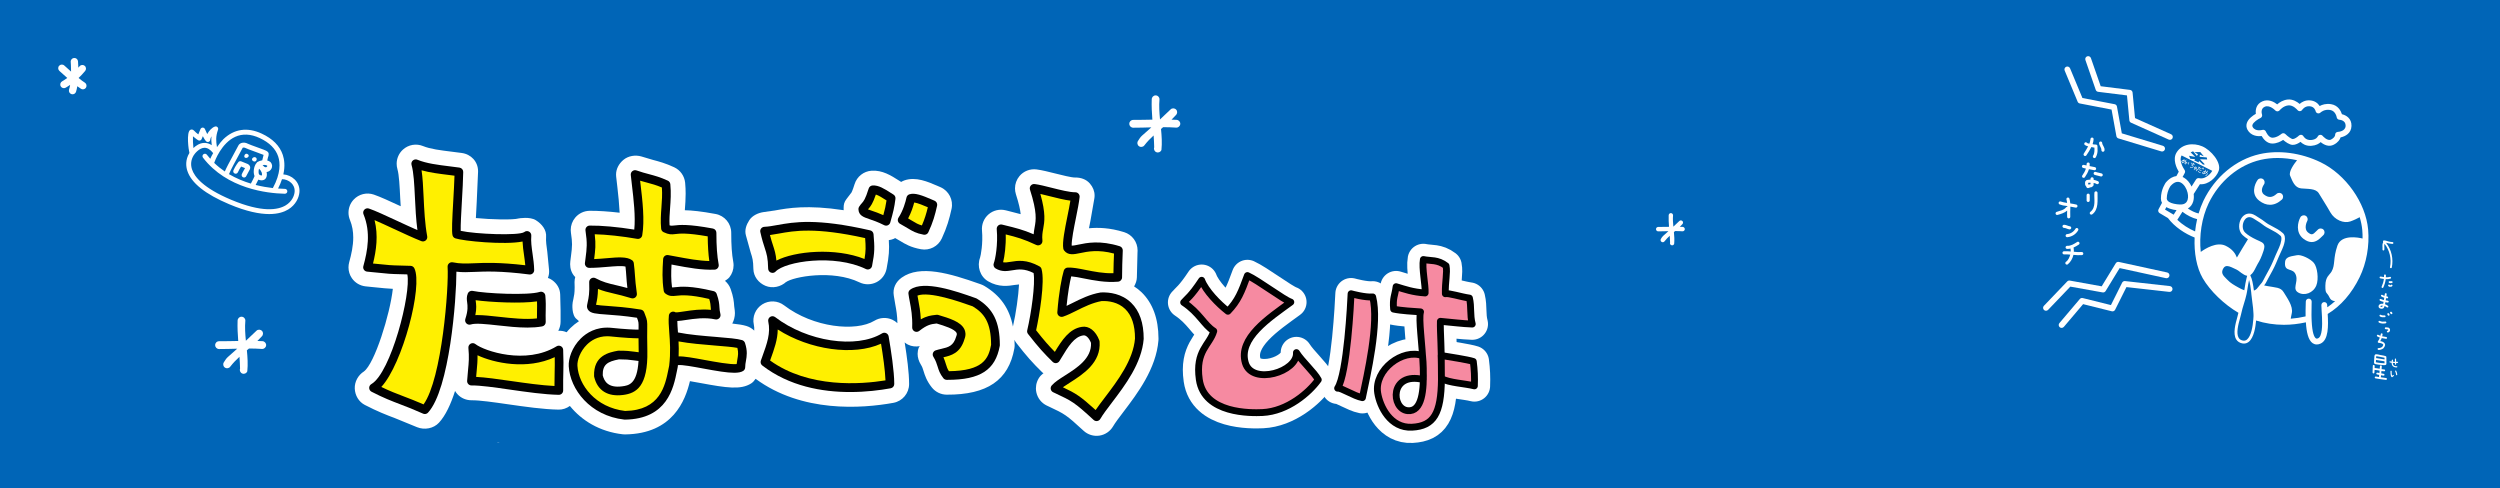 <?xml version="1.0" encoding="utf-8"?>
<!-- Generator: Adobe Illustrator 24.0.3, SVG Export Plug-In . SVG Version: 6.00 Build 0)  -->
<svg version="1.1" id="レイヤー_1" xmlns="http://www.w3.org/2000/svg" xmlns:xlink="http://www.w3.org/1999/xlink" x="0px"
	 y="0px" viewBox="0 0 1280 250" style="enable-background:new 0 0 1280 250;" xml:space="preserve">
<style type="text/css">
	.st0{fill:#0065B7;}
	.st1{fill:none;}
	.st2{fill:#FFFFFF;}
	.st3{fill:none;stroke:#FFFFFF;stroke-width:16.115;stroke-linecap:round;stroke-linejoin:round;}
	.st4{fill:#F68AA1;stroke:#000000;stroke-width:3.511;stroke-linecap:round;stroke-linejoin:round;}
	.st5{fill:#FFF000;}
</style>
<rect class="st0" width="1280" height="250.5"/>
<g>
	<rect class="st1" width="1280" height="250.5"/>
	<g>
		<path class="st2" d="M391.91,130.41c-0.07-1.08,0-2.16-0.57-3.1c-0.57-0.93-1.42-1.56-2.34-1.73c-0.4-0.08-1.27-0.14-3.47-0.3
			c-1.83-0.13-4.34-0.31-4.99-0.43c-0.16-0.03-0.33-0.04-0.5-0.03c-0.99,0.08-2.86,0.73-3.52,2.67c-0.12,0.36-0.3,1.05-0.49,1.89
			c-0.08-0.02-0.84,3.64-0.73,3.67c-0.26,1.44-0.44,2.71-0.44,3.22c0.02,1.81,1.3,3.38,3.34,4.08c1.14,0.39,4.37,1.01,7.85,1.67
			l1.11,0.21c0.36,0.07,0.79,0.13,1.25,0.13c0.64,0,1.32-0.13,1.92-0.54c1.03-0.7,1.23-1.77,1.36-2.48l0.02-0.13
			C391.81,138.67,391.99,131.67,391.91,130.41z M388.09,134.82c0.01,1.39,0.01,3.28-0.05,3.7l-0.01,0.07
			c-0.05-0.01-0.11-0.02-0.17-0.03l-1.12-0.21c-2.06-0.39-6.35-1.2-7.33-1.53c-0.62-0.21-0.82-0.51-0.82-0.57
			c0.02-0.83,1.06-6.39,1.46-7.54c0.02-0.05,0.1-0.1,0.18-0.12c0.96,0.13,2.73,0.26,5.03,0.42c1.06,0.07,2.35,0.17,2.86,0.22
			c0.07,0.1,0.15,0.28,0.11,0.48C388.08,130.53,388.08,132.19,388.09,134.82z"/>
		<path class="st2" d="M388.1,111.61c-0.06-0.01-0.12-0.02-0.18-0.02c-0.05,0-0.09,0-0.14-0.01c0.13-1.19,0.4-3.45,0.69-5.75
			c2.42,2.7,2.86,2.98,3.57,3.12c0.12,0.02,0.24,0.03,0.35,0.03c0.88,0,1.66-0.62,1.83-1.52c0.16-0.83-0.26-1.64-0.97-2.01
			c-0.41-0.35-1.42-1.46-2.53-2.71c2.18-0.64,3.92-1.17,4.19-1.28c0.94-0.4,1.36-1.46,0.99-2.4s-1.46-1.41-2.41-1.06
			c-0.35,0.13-2.09,0.65-4.21,1.27c0.31-2.48,0.5-4.06,0.53-4.56c0.07-1.03-0.71-1.92-1.74-1.99c-1.02-0.06-1.92,0.71-1.99,1.74
			c-0.02,0.31-0.14,1.31-0.3,2.64c-1.07-1.2-1.55-1.67-1.9-1.89c-0.87-0.56-2.02-0.3-2.58,0.57c-0.54,0.84-0.32,1.95,0.48,2.52
			c0.31,0.27,1.24,1.32,2.25,2.48c-2.14,0.61-3.9,1.1-4.24,1.17c-1.01,0.2-1.68,1.18-1.48,2.19c0.17,0.89,0.96,1.51,1.83,1.51
			c0.12,0,0.24-0.01,0.36-0.03c0.38-0.07,2.17-0.57,4.36-1.19c-0.53,4.22-0.77,6.23-0.86,7.22c-5.05,0.61-9.44,3.3-12.6,7.84
			c-4.95,7.11-5.89,17.45-2.28,25.15c2.93,6.25,8.46,10.02,15.57,10.63c0.48,0.04,0.95,0.06,1.41,0.06
			c9.69,0,15.24-8.81,16.47-17.91C404.59,122.61,396.82,113.23,388.1,111.61z M398.89,136.88c0,0.01,0,0.02,0,0.03
			c-0.97,7.21-5.2,15.37-13.86,14.62c-7.33-0.62-10.84-4.96-12.5-8.49c-1.57-3.34-2.09-7.38-1.66-11.32
			c0.15,0.05-0.15-3.45,3.62-10.1c1.79-3.15,5.75-6.37,11.72-6.37c0.42,0,0.86,0.02,1.31,0.05c7.83,1.52,11.55,9.71,11.61,17.85
			c-0.01,0,0,1.2-0.06,2.13C399,136.22,398.87,136.88,398.89,136.88z"/>
		<g>
			<path class="st2" d="M430.02,210c-2.99,2.87-5.9,5.59-9.09,8.35c-0.54,0.47-0.89,1.07-1.26,1.66c-0.39,0.57-0.25,1.32,0.32,1.71
				c0.55,0.38,1.32,0.25,1.71-0.32c2.85-3.72,6.94-6.12,10.02-9.62c0.48-0.48,0.52-1.26,0.04-1.75
				C431.28,209.56,430.5,209.52,430.02,210L430.02,210z"/>
			<path class="st2" d="M427.1,222.88c0.55-5.41-1.1-10.74-0.62-16.13c-0.01-0.66-0.56-1.22-1.26-1.2c-0.66,0.01-1.2,0.58-1.2,1.26
				c-0.18,5.1,0.69,10.15,0.79,15.25c-0.23,0.65,0.11,1.35,0.74,1.56C426.2,223.85,426.89,223.51,427.1,222.88L427.1,222.88z"/>
			<path class="st2" d="M431.96,213.31c-4.63-0.24-9.24,0.04-13.86,0.03c-0.7,0.02-1.24,0.59-1.2,1.26c0,0.68,0.56,1.22,1.25,1.23
				c4.53,0.01,9.06-0.38,13.62-0.04c0.68,0.06,1.28-0.46,1.34-1.14C433.15,213.98,432.63,213.37,431.96,213.31L431.96,213.31z"/>
		</g>
		<path class="st2" d="M261.14,216.11c-0.55-0.03-1.11-0.03-1.66-0.04c0.49-0.48,0.97-0.97,1.43-1.48c0.48-0.48,0.52-1.26,0.04-1.75
			c-0.48-0.48-1.26-0.52-1.75-0.04c-1.13,1.08-2.24,2.14-3.36,3.19c-0.21-2.14-0.36-4.28-0.17-6.44c-0.01-0.66-0.56-1.22-1.26-1.2
			c-0.66,0.01-1.2,0.58-1.2,1.26c-0.08,2.16,0.04,4.31,0.2,6.45c-2.04,0.04-4.08,0.09-6.12,0.08c-0.7,0.02-1.24,0.59-1.2,1.26
			c0,0.68,0.56,1.22,1.25,1.23c1.92,0.01,3.84-0.06,5.76-0.11c-0.97,0.88-1.96,1.76-2.97,2.64c-0.54,0.47-0.89,1.07-1.26,1.66
			c-0.39,0.57-0.25,1.32,0.32,1.71c0.55,0.38,1.32,0.25,1.71-0.32c0.87-1.14,1.87-2.15,2.91-3.11c0.09,1.25,0.16,2.51,0.19,3.77
			c-0.23,0.65,0.11,1.35,0.74,1.56c0.65,0.23,1.35-0.11,1.56-0.74c0.23-2.23,0.08-4.44-0.14-6.65c0.22-0.19,0.44-0.38,0.67-0.57
			c1.37,0,2.75,0.03,4.13,0.13c0.68,0.06,1.28-0.46,1.34-1.14C262.34,216.77,261.82,216.17,261.14,216.11z"/>
		<path class="st2" d="M495.33,96.24c-0.5-0.03-1.01-0.03-1.51-0.04c0.45-0.43,0.88-0.88,1.3-1.35c0.44-0.44,0.47-1.15,0.04-1.59
			c-0.44-0.44-1.15-0.47-1.59-0.04c-1.02,0.98-2.04,1.94-3.06,2.9c-0.19-1.95-0.33-3.89-0.16-5.85c-0.01-0.6-0.51-1.11-1.15-1.09
			c-0.6,0.01-1.09,0.53-1.09,1.15c-0.07,1.96,0.03,3.91,0.18,5.87c-1.85,0.03-3.71,0.08-5.57,0.07c-0.64,0.02-1.13,0.53-1.09,1.15
			c0,0.62,0.51,1.11,1.13,1.11c1.75,0.01,3.49-0.05,5.24-0.1c-0.88,0.8-1.78,1.6-2.7,2.4c-0.49,0.43-0.81,0.98-1.14,1.51
			c-0.36,0.52-0.23,1.2,0.29,1.56c0.5,0.34,1.2,0.23,1.56-0.29c0.79-1.04,1.7-1.95,2.65-2.83c0.08,1.14,0.15,2.28,0.17,3.42
			c-0.21,0.59,0.1,1.23,0.67,1.42c0.59,0.21,1.23-0.1,1.42-0.67c0.21-2.03,0.07-4.04-0.13-6.05c0.2-0.17,0.4-0.34,0.61-0.52
			c1.25,0,2.5,0.02,3.75,0.12c0.61,0.05,1.16-0.42,1.22-1.04C496.42,96.84,495.94,96.29,495.33,96.24z"/>
		<path class="st2" d="M134.42,174.68c-0.88-0.04-1.76-0.08-2.64-0.1c0.78-0.76,1.55-1.54,2.27-2.36c0.78-0.77,0.84-2.03,0.07-2.81
			c-0.77-0.78-2.03-0.84-2.81-0.07c-1.81,1.74-3.61,3.44-5.42,5.13c-0.34-3.45-0.58-6.9-0.27-10.37c-0.02-1.07-0.91-1.97-2.03-1.94
			c-1.07,0.02-1.94,0.93-1.94,2.03c-0.13,3.48,0.06,6.94,0.32,10.39c-3.28,0.06-6.57,0.14-9.86,0.13c-1.13,0.03-2,0.94-1.94,2.03
			c0,1.1,0.91,1.97,2.01,1.97c3.09,0.01,6.19-0.1,9.28-0.18c-1.57,1.41-3.15,2.83-4.79,4.25c-0.87,0.76-1.43,1.73-2.03,2.67
			c-0.63,0.92-0.4,2.13,0.52,2.76c0.89,0.61,2.13,0.4,2.76-0.52c1.41-1.84,3.01-3.46,4.69-5.01c0.15,2.02,0.26,4.04,0.3,6.07
			c-0.37,1.05,0.17,2.17,1.19,2.52c1.05,0.37,2.17-0.17,2.52-1.19c0.37-3.59,0.13-7.16-0.22-10.72c0.36-0.31,0.72-0.61,1.08-0.92
			c2.21,0,4.42,0.05,6.63,0.22c1.09,0.09,2.06-0.75,2.15-1.84C136.35,175.74,135.51,174.77,134.42,174.68z"/>
		<path class="st2" d="M602.46,61.36c-0.88-0.04-1.76-0.08-2.64-0.1c0.78-0.76,1.55-1.54,2.27-2.36c0.78-0.77,0.84-2.03,0.07-2.81
			c-0.77-0.78-2.03-0.84-2.81-0.07c-1.81,1.74-3.61,3.44-5.42,5.13c-0.34-3.45-0.58-6.9-0.27-10.37c-0.02-1.07-0.91-1.97-2.03-1.94
			c-1.07,0.02-1.94,0.93-1.94,2.03c-0.13,3.48,0.06,6.94,0.32,10.39c-3.28,0.06-6.57,0.14-9.86,0.13c-1.12,0.03-2,0.94-1.94,2.03
			c0,1.1,0.91,1.97,2.01,1.97c3.09,0.01,6.19-0.1,9.28-0.18c-1.57,1.41-3.15,2.83-4.79,4.25c-0.87,0.76-1.43,1.73-2.03,2.67
			c-0.63,0.92-0.4,2.13,0.52,2.76c0.89,0.61,2.13,0.4,2.76-0.52c1.41-1.84,3.01-3.46,4.69-5.01c0.15,2.02,0.26,4.04,0.3,6.07
			c-0.37,1.05,0.17,2.17,1.19,2.52c1.05,0.37,2.17-0.17,2.52-1.19c0.37-3.59,0.13-7.16-0.22-10.72c0.36-0.31,0.72-0.61,1.08-0.92
			c2.21,0,4.42,0.05,6.63,0.22c1.09,0.09,2.06-0.75,2.15-1.84C604.39,62.43,603.55,61.45,602.46,61.36z"/>
		<path class="st2" d="M861.58,116.17c-0.5-0.03-1.01-0.03-1.51-0.04c0.45-0.43,0.88-0.88,1.3-1.35c0.44-0.44,0.47-1.15,0.04-1.59
			c-0.44-0.44-1.15-0.47-1.59-0.04c-1.02,0.98-2.04,1.94-3.06,2.9c-0.19-1.95-0.33-3.89-0.16-5.85c-0.01-0.6-0.51-1.11-1.15-1.09
			c-0.6,0.01-1.09,0.53-1.09,1.15c-0.07,1.96,0.03,3.91,0.18,5.87c-1.85,0.03-3.71,0.08-5.57,0.07c-0.64,0.02-1.13,0.53-1.09,1.15
			c0,0.62,0.51,1.11,1.13,1.11c1.75,0.01,3.49-0.05,5.24-0.1c-0.88,0.8-1.78,1.6-2.7,2.4c-0.49,0.43-0.81,0.98-1.14,1.51
			c-0.36,0.52-0.23,1.2,0.29,1.56c0.5,0.34,1.2,0.23,1.56-0.29c0.79-1.04,1.7-1.95,2.65-2.83c0.08,1.14,0.15,2.28,0.17,3.42
			c-0.21,0.59,0.1,1.23,0.67,1.42c0.59,0.21,1.23-0.1,1.42-0.67c0.21-2.03,0.07-4.04-0.13-6.05c0.2-0.17,0.4-0.34,0.61-0.52
			c1.25,0,2.5,0.02,3.75,0.12c0.61,0.05,1.16-0.42,1.22-1.04C862.67,116.77,862.19,116.23,861.58,116.17z"/>
		<path class="st2" d="M239.98,104.56c-0.76-0.45-1.9-1.32-3.16-2.35c1.1-1.04,2.24-2.24,3.38-3.62c0.65-0.8,0.54-1.98-0.26-2.63
			c-0.8-0.66-1.98-0.54-2.63,0.26c-0.2,0.25-0.41,0.49-0.61,0.72c-0.05-1.85-0.16-3.14-0.17-3.28c-0.09-1.03-1-1.78-2.03-1.7
			c-1.03,0.09-1.79,1-1.7,2.03c0,0.04,0.18,2.18,0.18,4.95c-1.42-1.25-2.7-2.4-3.46-3.11c-0.76-0.7-1.94-0.65-2.64,0.11
			c-0.7,0.76-0.65,1.94,0.11,2.64c0.15,0.14,1.9,1.75,4.04,3.61c-1.52,1.12-2.55,1.68-2.59,1.7c-0.91,0.48-1.27,1.61-0.79,2.52
			c0.33,0.64,0.98,1,1.66,1c0.29,0,0.59-0.07,0.86-0.21c0.09-0.05,0.98-0.52,2.33-1.46c-0.14,0.85-0.32,1.66-0.55,2.4
			c-0.3,0.99,0.25,2.03,1.24,2.34c0.18,0.06,0.37,0.08,0.55,0.08c0.8,0,1.54-0.52,1.79-1.32c0.27-0.88,0.48-1.83,0.64-2.81
			c0.72,0.55,1.38,1.01,1.91,1.33c0.3,0.18,0.63,0.26,0.95,0.26c0.64,0,1.26-0.33,1.61-0.91
			C241.16,106.24,240.87,105.09,239.98,104.56z"/>
		<path class="st2" d="M714.46,189.58c-0.76-0.45-1.9-1.32-3.16-2.35c1.1-1.04,2.24-2.24,3.38-3.62c0.65-0.8,0.54-1.98-0.26-2.63
			c-0.8-0.65-1.98-0.54-2.63,0.26c-0.2,0.25-0.41,0.49-0.61,0.72c-0.05-1.85-0.16-3.14-0.17-3.28c-0.09-1.03-1.01-1.78-2.03-1.7
			c-1.03,0.09-1.79,1-1.7,2.03c0,0.04,0.18,2.18,0.18,4.95c-1.42-1.25-2.7-2.4-3.46-3.11c-0.76-0.7-1.94-0.65-2.64,0.11
			c-0.7,0.76-0.65,1.94,0.11,2.64c0.15,0.14,1.9,1.75,4.04,3.61c-1.53,1.13-2.57,1.69-2.59,1.7c-0.91,0.48-1.27,1.61-0.79,2.52
			c0.33,0.64,0.98,1,1.66,1c0.29,0,0.59-0.07,0.86-0.21c0.09-0.05,0.98-0.52,2.33-1.46c-0.14,0.85-0.32,1.66-0.55,2.4
			c-0.3,0.99,0.25,2.03,1.24,2.34c0.18,0.06,0.37,0.08,0.55,0.08c0.8,0,1.54-0.52,1.79-1.32c0.27-0.88,0.48-1.83,0.64-2.81
			c0.72,0.55,1.38,1.01,1.91,1.33c0.3,0.18,0.63,0.26,0.96,0.26c0.64,0,1.26-0.33,1.61-0.91
			C715.64,191.25,715.35,190.1,714.46,189.58z"/>
		<path class="st2" d="M43.39,42.28c-0.76-0.45-1.9-1.32-3.16-2.35c1.1-1.04,2.24-2.24,3.38-3.62c0.65-0.8,0.54-1.98-0.26-2.63
			c-0.8-0.65-1.98-0.54-2.63,0.26c-0.2,0.25-0.41,0.49-0.61,0.72c-0.05-1.85-0.16-3.14-0.17-3.28c-0.09-1.03-1-1.78-2.03-1.7
			c-1.03,0.09-1.79,1-1.7,2.03c0,0.04,0.18,2.18,0.18,4.95c-1.42-1.25-2.7-2.4-3.46-3.11c-0.76-0.7-1.94-0.65-2.64,0.11
			c-0.7,0.76-0.65,1.94,0.11,2.64c0.15,0.14,1.9,1.75,4.04,3.61c-1.52,1.12-2.55,1.68-2.59,1.7c-0.91,0.48-1.27,1.61-0.79,2.52
			c0.33,0.64,0.98,1,1.66,1c0.29,0,0.59-0.07,0.86-0.21c0.09-0.05,0.98-0.52,2.33-1.46c-0.14,0.85-0.32,1.66-0.55,2.4
			c-0.3,0.99,0.25,2.03,1.24,2.34c0.18,0.06,0.37,0.08,0.55,0.08c0.8,0,1.54-0.52,1.79-1.32c0.27-0.88,0.48-1.83,0.64-2.81
			c0.72,0.55,1.38,1.01,1.91,1.33c0.3,0.18,0.63,0.26,0.95,0.26c0.64,0,1.26-0.33,1.61-0.91C44.56,43.95,44.27,42.8,43.39,42.28z"/>
		<g>
			<path class="st2" d="M150.89,91.9c-1.57-1.54-3.71-2.47-5.82-2.61c0.96-4.3,0.5-7.63-0.27-9.95c-1.53-4.64-5.17-8.32-10.82-10.94
				c-7.34-3.41-14.12-2.41-19.61,2.86c-0.82,0.79-2.06,2.33-3.28,4.08c-0.51-3.08-0.71-5.42,0.55-8.95
				c0.16-0.44,0.05-0.93-0.27-1.27c-0.32-0.34-0.8-0.47-1.26-0.34c-1.56,0.46-3.09,2.16-4.02,3.86c-0.43-0.85-0.85-1.8-1.15-2.53
				c-0.19-0.47-0.64-0.78-1.15-0.78c0,0,0,0,0,0c-0.5,0-0.96,0.31-1.15,0.77l-1.11,2.71c-0.69-0.52-1.53-1.22-2.18-1.93
				c-0.67-0.73-1.46-0.65-1.95-0.37c-2.07,1.23-0.83,10.43-0.42,11.79c-2.17,3.59-1.78,6.95-1.07,9.15
				c2.01,6.22,9.22,11.97,21.42,17.11c8.88,3.74,15.55,5.04,20.51,5.04c4.5,0,7.61-1.07,9.73-2.35c3.9-2.37,5.52-6.12,5.74-8.84
				C153.53,95.94,152.66,93.63,150.89,91.9z M120.4,70.07c3.75-1.72,7.97-1.52,12.54,0.6c5,2.32,8.19,5.5,9.5,9.46
				c1.04,3.16,1.41,8.53-2.74,16.16c-2.62-0.3-5.63-0.79-8.81-1.6c0.03-0.06,0.06-0.12,0.1-0.18c0.52-0.97,0.97-1.85,1.28-2.53
				c0.52,0.22,1.09,0.36,1.65,0.36c0.25,0,0.49-0.03,0.73-0.08c0.82-0.2,1.44-0.74,1.73-1.52c0.3-0.77,0.34-1.69,0.12-2.65
				c0.95-0.11,1.9-0.7,2.43-1.62c0.65-1.12,0.5-2.43-0.38-3.42c-0.06-0.07-0.13-0.13-0.21-0.19c-0.48-0.34-0.99-0.55-1.51-0.69
				c0.08-0.32,0.17-0.72,0.29-1.26c0.03-0.15,0.07-0.3,0.1-0.44c0.11-0.15,0.18-0.34,0.21-0.54c0,0,0,0,0-0.01
				c0.03-0.18,0.05-0.32,0.08-0.43c0.24-1.21-0.18-1.7-1.15-2.27c-0.46-0.27-1.78-0.76-4.68-1.81c-1.83-0.66-4.35-1.57-4.82-1.84
				c-1-0.56-2.25-0.7-3.25-0.36c-0.76,0.26-1.35,0.78-1.66,1.48c-0.11,0.25-0.81,1.53-1.55,2.88c-3.19,5.84-4.66,8.7-5.29,10.23
				c-1.89-1.28-3.72-2.73-5.44-4.4c0-0.02,0.01-0.03,0.01-0.05C110.1,82.13,113.43,73.28,120.4,70.07z M132.6,86.37
				c1.42,1.27,1.75,2.7,1.49,3.44c-0.18,0.09-0.93-0.05-1.35-0.43C132.35,89.04,132.27,87.58,132.6,86.37z M135.92,85.61
				c-0.01,0-0.03,0-0.04,0c-0.33,0-0.9-0.45-1.44-1.05c0.71-0.17,1.59-0.21,2.33,0.24c0.11,0.16,0.08,0.26,0.03,0.37
				c-0.14,0.29-0.48,0.48-0.61,0.47C136.1,85.62,136.01,85.61,135.92,85.61z M134.69,80.35c-0.12,0.53-0.31,1.35-0.41,1.71
				c-1,0.17-1.88,0.53-2.47,0.88c-0.24,0.14-0.4,0.37-0.5,0.62c-0.07,0.06-0.14,0.11-0.2,0.18c-1.09,1.47-1.63,4.46-0.78,6.4
				l-0.02,0.05c-0.03,0.06-0.05,0.12-0.07,0.18c-0.16,0.52-1,2.11-1.45,2.96c-0.13,0.25-0.25,0.48-0.35,0.67
				c-3.69-1.11-7.53-2.67-11.2-4.84c0.58-1.65,3.88-7.71,5.35-10.39c1-1.84,1.49-2.74,1.64-3.07c0.01-0.02,0.03-0.08,0.18-0.12
				c0.34-0.11,0.86-0.04,1.24,0.18c0.61,0.34,2.36,0.98,5.19,2c1.5,0.54,3.5,1.27,4.12,1.55C134.86,79.6,134.78,79.96,134.69,80.35z
				 M98.79,69.79c1.28,1.11,2.55,1.95,2.62,1.99c0.31,0.2,0.7,0.25,1.05,0.15c0.35-0.11,0.64-0.37,0.78-0.72l0.61-1.49
				c0.52,1.02,1.13,2.07,1.69,2.62c0.36,0.36,0.9,0.46,1.36,0.26c0.47-0.2,0.77-0.66,0.76-1.16c0-0.35,0.25-0.99,0.63-1.67
				c-0.17,1.6-0.07,3.06,0.13,4.56c-1.27-0.83-2.6-1.23-4-1.16c-2.25,0.12-4.1,1.38-5.39,2.63C98.82,73.99,98.71,71.43,98.79,69.79z
				 M150.85,98.21c-0.17,2.11-1.45,5.03-4.55,6.91c-3.96,2.4-12.02,3.86-27.98-2.85c-14.33-6.03-18.8-11.8-20.02-15.58
				c-0.8-2.48-0.52-4.88,0.84-7.12c0.59-0.97,2.85-3.77,5.43-3.9c1.56-0.07,3.09,0.84,4.57,2.72c-0.61,1.04-1.13,2.04-1.48,2.91
				c-0.6-0.67-1.18-1.37-1.75-2.1c-0.42-0.55-1.2-0.65-1.75-0.23c-0.55,0.42-0.65,1.2-0.23,1.75
				c12.25,16.02,33.07,18.25,41.46,18.46c0.19,0,0.32,0.01,0.39,0.01c0.03,0,0.06,0,0.09,0c0.65,0,1.2-0.5,1.24-1.16
				c0.05-0.69-0.47-1.28-1.16-1.33c-0.09-0.01-0.26-0.01-0.5-0.02c-0.89-0.02-1.93-0.07-3.08-0.16c0.86-1.69,1.53-3.28,2.01-4.77
				c1.66-0.04,3.49,0.68,4.76,1.92C150.02,94.54,151.02,96.01,150.85,98.21z"/>
			<path class="st2" d="M126.8,83.95c-0.48-0.21-3.32-1.34-3.32-1.34c-0.51-0.2-1.09-0.05-1.43,0.38c-0.06,0.08-1.51,1.9-2.53,4.21
				c-0.28,0.63,0.01,1.36,0.64,1.64c0.63,0.28,1.36-0.01,1.64-0.64c0.53-1.19,1.2-2.25,1.66-2.93c0.65,0.26,1.51,0.61,2,0.81
				c-0.12,0.22-0.29,0.51-0.46,0.82c-0.66,1.17-1.08,1.92-1.22,2.35c-0.22,0.65,0.13,1.34,0.77,1.57c0.13,0.05,0.27,0.07,0.4,0.07
				c0.51,0,1-0.32,1.18-0.83c0.1-0.27,0.71-1.35,1.03-1.93c0.35-0.61,0.65-1.17,0.75-1.4c0.26-0.58,0.26-1.19,0.01-1.73
				C127.71,84.55,127.32,84.18,126.8,83.95z"/>
			<path class="st2" d="M129.72,82.56c1.41,0.75,2.39-1.31,1.13-1.99C129.75,79.97,128.05,81.67,129.72,82.56z"/>
			<path class="st2" d="M125.69,80.83c1.11,0.28,2.59-1.22,0.9-2.03C125.36,78.21,124.4,80.51,125.69,80.83z"/>
		</g>
		<g>
			<path class="st2" d="M1175.96,130.68c-2.13,0.53-5.66,0.43-5.99,3.34c-0.68,5.92,4.27,2.45,5.62,7.1
				c1.05,3.63-2.05,6.81,1.11,8.66c3.17,1.85,7.67,0.28,9.26-3.63c1.34-3.3,0.51-9.43-1.27-11.55S1178.09,130.15,1175.96,130.68z"/>
			<path class="st2" d="M1188.12,83.06c-10.05-4.85-21.42-6.36-31.2-4.15c-12.14,2.76-22.9,11.69-28.77,23.9
				c-0.98,2.04-1.79,4.23-2.46,6.49c-1.7-0.37-3.73-1.33-5.5-2.55c1.3-0.76,2.25-1.97,2.73-3.59c0.35-1.18,0.41-2.5,0.25-3.83
				c1.33-2.09,2.49-3.92,3.18-5.01c4.45,0.4,8.4-3.56,9.6-6.79c1.6-4.31-3.94-10.71-8.4-12.61c-4.47-1.9-10.43-1.4-13.19,3.23
				c-2.09,3.51,0.09,7.96,1.16,9.77l-1.2,2.23c-1.57,0.18-3.42,1.01-5.34,3.2l-0.07,0.09c-0.1,0.14-2.52,3.41-2.52,8.21
				c0,0.84,0.2,1.58,0.55,2.21l-1.76,3.27c-0.38,0.71-0.14,1.59,0.55,1.99l4.28,2.54c3.33,4.5,8.75,8.05,13.64,9.95
				c-0.35,7.8,1.01,15.41,4.12,20.8c3.78,6.55,11.04,13.51,18.3,17.74c-0.01,0.07-0.04,0.14-0.05,0.21
				c-0.11,0.54-0.31,1.27-0.54,2.1c-0.93,3.34-2.32,8.38-0.55,11.29c0.67,1.09,1.7,1.78,3.09,2.07c0.3,0.06,0.59,0.09,0.88,0.09
				c0.9,0,1.73-0.31,2.48-0.91c2.63-2.14,3.47-7.56,3.74-10.89c4.58,1.45,9.35,2.19,14.23,2.19c3.71,0,7.47-0.43,11.26-1.27
				c0.3,4.98,1.21,9.13,3.46,10.68c0.5,0.34,1.21,0.66,2.12,0.66c0.55,0,1.16-0.11,1.85-0.41c4.24-1.81,4.1-9.2,3.74-15.22
				c6.64-4.01,12.3-10.47,16.36-18.83c3.5-7.21,5.08-16.09,4.35-24.36C1211.26,103.79,1201.01,89.28,1188.12,83.06z M1191.57,157.33
				c-0.02-0.44-0.04-0.83-0.04-1.16c0-0.83-0.67-1.5-1.5-1.5c-0.71,0-1.28,0.51-1.43,1.18c-0.02,0.11-0.06,0.21-0.06,0.32
				c0,0.75,0.06,1.74,0.13,2.88c0.01,0.12,0.01,0.23,0.02,0.35c0.02,0.3,0.04,0.62,0.06,0.96c0.04,0.6,0.07,1.26,0.11,1.95
				c0.2,4.33,0.13,9.99-2,10.9c-0.71,0.3-0.98,0.12-1.11,0.03c-0.9-0.62-1.89-2.79-2.18-8.95c-0.02-0.48-0.04-0.99-0.06-1.53
				c-0.01-0.5-0.02-1.02-0.03-1.56c-0.01-1.56,0-3.29,0.06-5.26c0.02-0.49,0.03-0.89,0.03-1.2c0-0.12,0-0.24,0-0.33
				c0-0.83-0.67-1.5-1.5-1.5s-1.5,0.67-1.5,1.5c0,0.31-0.02,0.8-0.04,1.44c-0.07,2.05-0.1,4.13-0.07,6.15
				c-2.55,0.59-5.09,0.99-7.6,1.18c0.08-0.48,0.18-1.25,0.53-2.8c0.84-3.66-2.61-8.14-4.15-10.76c-1.54-2.62-4.18-2.34-8.46-3.17
				c-0.56-0.11-1.07-0.21-1.55-0.3c0.68-0.84,0.99-1.45,1.39-2.24c0.19-0.39,0.41-0.83,0.72-1.38c1.41-2.5,3.13-5.65,4.01-7.82
				c0.92-2.28,1.97-4.57,2.98-6.78l0.19-0.43c0.67-1.48,2.66-6.44,0.13-8.29c-1.76-1.52-3.22-2.28-4.92-3.16
				c-0.74-0.39-1.53-0.8-2.41-1.31c-0.68-0.4-1.31-0.87-1.97-1.37c-0.71-0.53-1.44-1.08-2.24-1.54c-0.35-0.2-0.75-0.46-1.15-0.73
				c-0.79-0.52-1.6-1.06-2.35-1.36c-2.34-0.94-4.58-0.2-5.99,1.97c-1.55,2.39-1.78,6.36,0.55,8.62c0.76,0.73,1.69,1.44,2.79,2.14
				c-1.94,3.11-3.82,6.24-5.67,9.4c-0.76-2.03-2.26-4.34-5.75-6.03c-4.56-2.21-10.42,1.45-12.75,3.14
				c-0.89-8.15,0.46-17.47,4.02-24.88c5.48-11.4,15.48-19.72,26.74-22.28c2.74-0.62,5.62-0.93,8.57-0.93c3.28,0,6.64,0.39,9.97,1.14
				c-1.45,1.79-4.43,5.85-3.54,7.96c1.16,2.75,2.34,6.13,5.61,6.47c3.27,0.34,7.54-0.09,9.08,2.53c1.54,2.62,3.72,5.86,5.9,9.73
				s6.86,5.83,10.24,4.65c1.95-0.68,3.66-1.55,4.79-2.17c0.66,2.2,1.12,4.42,1.32,6.62c0.13,1.42,0.16,2.86,0.14,4.3
				c-1.96-0.48-10.83-2.29-12.88,3.66c-2.31,6.69-1.01,9.82-2.98,13.24c-1.1,1.9-3.11,2.55-3.18,7.2c-0.07,4.65,0.74,3.1,2.08,6.01
				c0.68,1.48,1.82,1.92,2.92,1.93C1194.32,155.33,1192.97,156.39,1191.57,157.33z M1153.68,163.65c-0.25,3.39-1.08,8.45-3.23,10.2
				c-0.63,0.51-1.32,0.68-2.12,0.52c-0.98-0.2-1.67-0.66-2.12-1.39c-1.44-2.36-0.15-7.03,0.71-10.12c0.21-0.76,0.39-1.41,0.51-1.95
				c0.02-0.08,0.05-0.18,0.06-0.26c0.08-0.42,0.2-0.83,0.3-1.25c0.03-0.11,0.05-0.21,0.08-0.32c0.1-0.4,0.19-0.79,0.3-1.19
				c0.23-0.81,0.47-1.61,0.72-2.4c0.47-1.52,0.95-3.09,1.3-4.7c0.07-0.3,0.12-0.6,0.18-0.9c0.03-0.17,0.07-0.33,0.1-0.5
				c0.02-0.13,0.04-0.27,0.06-0.4c0.06-0.39,0.13-0.78,0.19-1.19c0.22-1.43,0.46-2.97,0.8-4.45c0.53,1.8,0.85,4.11,1.03,5.74
				c0.04,0.34,0.07,0.65,0.1,0.91c0.02,0.26,0.04,0.49,0.06,0.66c0.01,0.09,0.02,0.17,0.03,0.26c0.12,1.33,0.29,2.64,0.47,3.91
				c0.26,1.92,0.5,3.75,0.56,5.64c0.01,0.3,0.03,0.59,0.03,0.89c0,0.21-0.01,0.45-0.01,0.71c0,0.01,0,0.02,0,0.03
				C1153.75,162.57,1153.72,163.09,1153.68,163.65z M1157.23,145.71c-0.33,0.37-0.61,0.74-0.89,1.1c-0.58,0.77-1.03,1.38-1.89,1.78
				c-0.15,0.07-0.31,0.11-0.46,0.17c-0.15-1.33-0.39-2.96-0.73-4.48c-0.28-1.25-0.64-2.42-1.09-3.27c0,0,0,0,0,0
				c0.02-0.07,0.05-0.13,0.07-0.19c1.23-0.83,2.07-2.52,2.81-4.03c0.3-0.61,0.58-1.19,0.83-1.58c1.13-1.76,2.11-3.95,2.89-6.35
				c0.08-0.26,0.18-0.5,0.25-0.76c0.47-1.56,0.48-2.53-0.1-3.3c-0.41-0.53-1.09-0.96-2.15-1.41c-0.51-0.21-0.98-0.43-1.45-0.65
				c-1.28-0.6-2.41-1.21-3.38-1.82c-0.99-0.62-1.82-1.25-2.48-1.89c-1.61-1.56-1.45-4.52-0.29-6.31c0.53-0.83,1.74-2.09,3.78-1.27
				c0.58,0.23,1.31,0.72,2.02,1.18c0.44,0.29,0.87,0.57,1.25,0.79c0.7,0.4,1.35,0.89,2.05,1.41c0.68,0.51,1.38,1.04,2.15,1.49
				c0.91,0.53,1.72,0.95,2.49,1.35c1.67,0.87,2.98,1.55,4.6,2.95c0.02,0.02,0.05,0.04,0.07,0.05c1.01,0.72,0.4,3.66-0.69,6.07
				l-0.19,0.43c-1.02,2.23-2.08,4.54-3.01,6.86c-0.85,2.1-2.64,5.35-3.91,7.61c-0.33,0.58-0.56,1.04-0.76,1.45
				c-0.46,0.92-0.74,1.48-1.71,2.53C1157.28,145.65,1157.26,145.68,1157.23,145.71z M1149.08,148.62c-0.93-0.33-1.84-0.78-2.69-1.25
				l-0.39-0.21c-2.06-1.14-4-2.23-5.53-3.87c-0.19-0.21-0.42-0.43-0.66-0.66c-1.71-1.65-2.81-3-1.43-5.28
				c0.5-0.82,1.13-1.14,1.89-1.14c0.63,0,1.37,0.24,2.18,0.58c0.45,0.19,0.91,0.4,1.41,0.65c0.46,0.23,0.88,0.44,1.25,0.59
				c0.45,0.18,1.12,0.69,1.76,1.18c0.23,0.18,0.48,0.36,0.73,0.55c0.94,0.69,1.96,1.32,2.96,1.44c-0.01,0.02-0.02,0.05-0.03,0.07
				c-0.12,0.39-0.21,0.79-0.31,1.19c-0.42,1.71-0.72,3.48-0.97,5.13C1149.19,147.94,1149.14,148.28,1149.08,148.62z M1111.93,94.6
				c0.84-0.79,1.66-1.26,2.47-1.43c0.56-0.12,1.11-0.1,1.65,0.09c0.2,0.07,0.4,0.15,0.59,0.26c1.62,0.9,2.9,2.99,3.41,5.16
				c0.19,0.83,0.28,1.66,0.22,2.44c0,0.06-0.02,0.12-0.03,0.18c-0.04,0.35-0.09,0.69-0.18,1c-0.3,0.99-0.87,1.66-1.72,2.04
				c-0.06,0.03-0.11,0.05-0.17,0.08c-0.17,0.06-0.36,0.12-0.55,0.16c-0.41,0.09-0.88,0.13-1.39,0.11c-0.14,0-0.27,0-0.42-0.01
				c-0.53-0.01-1.63-0.11-2.77-0.37c-0.87-0.2-1.77-0.49-2.45-0.91c-0.51-0.31-0.89-0.69-1.08-1.16c-0.07-0.19-0.13-0.38-0.13-0.59
				c0-1.2,0.2-2.26,0.46-3.18c0.51-1.79,1.28-2.98,1.44-3.2C1111.5,95.03,1111.72,94.81,1111.93,94.6z M1116.94,79.69
				c0.02-0.03,0.04-0.06,0.06-0.09l15.69,7.87c-1.28,2.18-4.11,4.44-6.68,3.77c-0.63-0.16-1.29,0.1-1.64,0.65
				c-0.33,0.52-1.19,1.87-2.29,3.62c-0.92-1.97-2.31-3.67-3.98-4.6c-0.17-0.09-0.38-0.2-0.61-0.29l1.1-2.04
				c0.27-0.5,0.23-1.11-0.1-1.57C1117.59,85.74,1115.58,81.97,1116.94,79.69z M1128.89,84.15l-0.94,0.15l-2.07-1.92l-0.12,0.83
				l-2.29-1.09l0.38-0.64l-2.42-0.19l-0.65-1.54l3.18,0.59l-2.34-2.33l1.24-0.55l1.96,2.38l0.53-0.9l-1.84-1.04l3.03-0.06l1.85,2.23
				l-2.04-0.84l-0.15,1.05l3.64,0.33l0.25,1.04l-3.68-0.09L1128.89,84.15z M1109.17,106.04c1.09,0.63,2.37,1.05,3.62,1.31
				c0.55,0.11,1.09,0.19,1.6,0.24c-0.58,0.92-1.1,1.73-1.48,2.33l-0.83-0.49l-3.59-2.13L1109.17,106.04z M1114.78,112.55
				c0.33-0.53,1.33-2.1,2.63-4.13c2.26,1.78,5.08,3.22,7.52,3.78c-0.47,2.07-0.82,4.17-1.04,6.29
				C1120.68,117.12,1117.38,115.04,1114.78,112.55z"/>
			<path class="st2" d="M1119.13,83.08c-0.04,0-0.07,0-0.11,0.01c-0.33,0.11-0.68,0.53-0.4,0.86l0.05,0.08
				c0.02,0.03,0.04,0.04,0.07,0.05l0.06,0.02c0.15,0.04,0.31-0.01,0.41-0.12c0.15-0.15,0.24-0.35,0.27-0.56
				c0.11,0.06,0.2,0.14,0.31,0.2c0.07,0.04,0.15,0.02,0.19-0.04c0.04-0.07,0.02-0.15-0.04-0.19c-0.15-0.1-0.31-0.21-0.47-0.28
				c-0.01-0.05-0.01-0.09-0.03-0.14c-0.08-0.2-0.21-0.35-0.36-0.48c0.16-0.16,0.31-0.35,0.37-0.58c0.02-0.07-0.01-0.15-0.09-0.18
				c-0.07-0.02-0.15,0.01-0.18,0.09c-0.04,0.13-0.1,0.24-0.18,0.34c-0.04,0.05-0.09,0.09-0.13,0.14c-0.2-0.14-0.44-0.26-0.69-0.33
				c0.08-0.13,0.16-0.26,0.24-0.38c0.04-0.07,0.02-0.15-0.04-0.19c-0.07-0.04-0.15-0.02-0.19,0.04c-0.11,0.16-0.19,0.33-0.28,0.49
				c-0.22-0.01-0.44,0.01-0.64,0.15c-0.27,0.19-0.52,0.61-0.24,0.9c0.1,0.11,0.22,0.19,0.36,0.24c-0.02,0.06-0.05,0.12-0.06,0.19
				c-0.02,0.08,0.03,0.15,0.11,0.17c0.08,0.01,0.15-0.03,0.17-0.11c0.01-0.07,0.03-0.13,0.05-0.2c0.04,0,0.08,0.02,0.13,0.02
				c0.47-0.03,0.79-0.33,1.12-0.61C1118.99,82.81,1119.07,82.94,1119.13,83.08z M1118.87,83.84L1118.87,83.84
				c-0.05-0.06-0.13-0.12-0.08-0.2c0.08-0.15,0.19-0.29,0.39-0.3c0.01,0,0.02,0,0.03,0C1119.16,83.55,1119.12,83.8,1118.87,83.84z
				 M1117.18,82.79c-0.02-0.29,0.23-0.55,0.51-0.56c0.01,0,0.03,0.01,0.04,0.01c-0.12,0.24-0.2,0.49-0.28,0.75
				C1117.35,82.94,1117.26,82.87,1117.18,82.79z M1117.74,83.04c-0.01,0-0.02-0.01-0.03-0.01c0.08-0.26,0.19-0.51,0.32-0.76
				c0.23,0.04,0.46,0.12,0.66,0.25C1118.41,82.77,1118.11,82.98,1117.74,83.04z"/>
			<path class="st2" d="M1120.43,84.24c0.08,0,0.15-0.05,0.15-0.13c0.07-0.34,0.18-0.66,0.27-0.99c0.02-0.07-0.02-0.15-0.09-0.18
				c-0.07-0.02-0.15,0.02-0.18,0.09c-0.08,0.36-0.22,0.69-0.28,1.06C1120.29,84.17,1120.35,84.24,1120.43,84.24z"/>
			<path class="st2" d="M1122,84.22c0.08,0,0.14-0.06,0.14-0.14c-0.01-0.25-0.1-0.48-0.15-0.73c-0.02-0.07-0.09-0.12-0.17-0.1
				c-0.07,0.02-0.12,0.09-0.1,0.17c0.04,0.22,0.12,0.43,0.14,0.65C1121.86,84.15,1121.92,84.22,1122,84.22z"/>
			<path class="st2" d="M1122.15,85.98c0.48,0.01,0.95-0.44,0.9-0.93l-0.07-0.15c-0.01-0.02-0.03-0.04-0.05-0.06l-0.09-0.06
				c-0.12-0.07-0.24-0.15-0.36-0.2c0.19-0.14,0.38-0.29,0.54-0.46c0.15,0.15,0.3,0.29,0.48,0.41c0.06,0.04,0.15,0.03,0.2-0.04
				c0.04-0.07,0.02-0.15-0.04-0.19c-0.17-0.11-0.32-0.25-0.47-0.4c0.11-0.14,0.23-0.28,0.32-0.44c0.04-0.07,0.02-0.15-0.04-0.19
				c-0.07-0.04-0.15-0.02-0.19,0.04c-0.08,0.14-0.19,0.26-0.29,0.38c-0.09-0.09-0.17-0.18-0.26-0.27c-0.06-0.05-0.15-0.04-0.2,0.02
				c-0.05,0.06-0.04,0.15,0.02,0.2c0.09,0.09,0.18,0.18,0.27,0.28c-0.21,0.23-0.43,0.43-0.69,0.6l-0.02,0.01
				c-0.03,0.01-0.05,0.04-0.06,0.06c-0.03,0.07-0.01,0.15,0.06,0.19l0.06,0.03c0.03,0.01,0.05,0.02,0.08,0.01l0.03-0.01
				c0.17,0.01,0.28,0.15,0.42,0.21l0.06,0.04l0.02,0.04c0.07,0.16-0.1,0.35-0.23,0.46c-0.1,0.09-0.23,0.15-0.37,0.15
				c-0.26-0.01-0.52-0.09-0.7-0.28c-0.06-0.05-0.15-0.05-0.2,0.01c-0.05,0.06-0.05,0.15,0.01,0.2
				C1121.49,85.86,1121.82,85.97,1122.15,85.98z"/>
			<path class="st2" d="M1123.45,85.67c-0.07-0.03-0.15,0-0.18,0.08s0,0.15,0.08,0.18c0.08,0.02,0.16,0.04,0.25,0.05
				c-0.1,0.31-0.21,0.63-0.35,0.93c-0.04,0.07-0.02,0.16,0.05,0.19c0.07,0.04,0.15,0.02,0.19-0.05c0.16-0.33,0.28-0.67,0.38-1.02
				c0.08,0.02,0.16,0.04,0.24,0.07c-0.06,0.08-0.11,0.17-0.18,0.25c-0.04,0.06-0.03,0.15,0.03,0.19c0.06,0.05,0.15,0.03,0.2-0.03
				c0.08-0.08,0.14-0.18,0.2-0.27c0.02,0.01,0.03,0.02,0.05,0.03c0.07,0.06,0.21,0.18,0.04,0.29l0,0c-0.06,0-0.12-0.01-0.19-0.01
				c-0.08,0-0.14,0.06-0.14,0.14c0,0.08,0.06,0.14,0.14,0.14c0.03,0,0.06,0,0.1,0l0.17,0c0.03,0,0.06-0.02,0.08-0.04l0.11-0.12
				c0.13-0.2,0.06-0.45-0.11-0.6c-0.03-0.02-0.06-0.04-0.09-0.06c0.08-0.12,0.15-0.25,0.23-0.37c0.04-0.06,0.02-0.15-0.04-0.19
				c-0.06-0.04-0.15-0.02-0.19,0.04c-0.08,0.12-0.16,0.25-0.24,0.38c-0.1-0.04-0.21-0.08-0.31-0.1c0.04-0.14,0.09-0.28,0.13-0.42
				c0.02-0.07-0.01-0.15-0.09-0.18c-0.07-0.02-0.15,0.01-0.18,0.09c-0.05,0.15-0.1,0.3-0.14,0.44
				C1123.6,85.7,1123.52,85.69,1123.45,85.67z"/>
			<path class="st2" d="M1124.34,87.41c-0.06,0.05-0.08,0.13-0.03,0.2c0.04,0.06,0.13,0.08,0.19,0.04c0.58-0.47,1.08-1.03,1.57-1.59
				c0.28,0.17,0.58,0.31,0.89,0.43c0.07,0.04,0.15,0.02,0.19-0.05c0.04-0.07,0.02-0.15-0.05-0.19c-0.14-0.09-0.32-0.11-0.46-0.18
				c-0.13-0.07-0.26-0.14-0.38-0.22c0.08-0.09,0.16-0.18,0.24-0.26c0.06-0.05,0.07-0.14,0.02-0.2c-0.05-0.06-0.14-0.07-0.2-0.02
				c-0.12,0.09-0.21,0.21-0.3,0.33c-0.15-0.1-0.3-0.2-0.44-0.32c-0.05-0.06-0.14-0.07-0.2-0.03c-0.06,0.05-0.07,0.14-0.02,0.2
				c0.15,0.13,0.32,0.24,0.49,0.35c-0.05,0.06-0.09,0.12-0.15,0.18C1125.23,86.51,1124.86,87.03,1124.34,87.41z"/>
			<path class="st2" d="M1127.06,87.08c-0.39,0-0.73-0.18-1.09-0.31c-0.07-0.02-0.15,0.01-0.18,0.09c-0.02,0.07,0.01,0.15,0.09,0.18
				c0.39,0.15,0.76,0.33,1.19,0.33c0.08,0,0.14-0.07,0.13-0.14C1127.21,87.14,1127.14,87.08,1127.06,87.08z"/>
			<path class="st2" d="M1126.66,88.33c-0.41-0.12-0.83-0.34-1.07-0.71c-0.04-0.07-0.13-0.08-0.19-0.04
				c-0.07,0.04-0.08,0.13-0.04,0.19c0.28,0.43,0.76,0.71,1.25,0.84c0.08,0.01,0.15-0.04,0.16-0.12
				C1126.78,88.42,1126.73,88.34,1126.66,88.33z"/>
			<path class="st2" d="M1127.61,86.65c0.08,0,0.15-0.05,0.15-0.13c0.04-0.17,0.03-0.34,0.03-0.51c0.01-0.08-0.04-0.15-0.12-0.16
				c-0.08-0.01-0.15,0.04-0.16,0.12c-0.03,0.17,0.02,0.35-0.04,0.52C1127.48,86.58,1127.53,86.65,1127.61,86.65z"/>
			<path class="st2" d="M1128.3,86.78c0.08-0.01,0.14-0.08,0.13-0.15c0-0.23-0.05-0.46-0.13-0.68c-0.02-0.07-0.1-0.12-0.17-0.1
				c-0.07,0.02-0.12,0.1-0.1,0.18c0.08,0.2,0.12,0.41,0.12,0.63C1128.15,86.73,1128.22,86.78,1128.3,86.78z"/>
			<path class="st2" d="M1127.57,88.77c0.15,0.2,0.36,0.29,0.59,0.33c0.01,0.05,0.03,0.09,0.07,0.11c0.07,0.03,0.15,0,0.19-0.07
				c0-0.01,0.01-0.02,0.01-0.03c0.21-0.01,0.43-0.06,0.62-0.16c0.27-0.14,0.48-0.33,0.68-0.54c0.02,0.02,0.05,0.04,0.07,0.06
				c0.1,0.12,0.2,0.28,0.18,0.45c-0.02,0.17-0.1,0.33-0.2,0.48c-0.13,0.19-0.33,0.32-0.55,0.37c-0.07,0.02-0.12,0.1-0.09,0.18
				c0.02,0.07,0.1,0.12,0.18,0.09c0.54-0.12,0.98-0.64,0.92-1.2c-0.02-0.25-0.14-0.46-0.3-0.64c0.18-0.21,0.35-0.42,0.54-0.62
				c0.06-0.05,0.06-0.14,0-0.2c-0.05-0.05-0.14-0.06-0.2,0c-0.19,0.2-0.37,0.42-0.55,0.64c-0.19-0.14-0.4-0.26-0.63-0.31
				c-0.01,0-0.01,0-0.02,0c0.1-0.2,0.2-0.41,0.3-0.61c0.04-0.07,0.02-0.15-0.04-0.19c-0.07-0.04-0.15-0.02-0.19,0.04
				c-0.12,0.24-0.23,0.49-0.35,0.74c-0.14,0-0.27,0.02-0.41,0.07C1127.95,87.89,1127.43,88.26,1127.57,88.77z M1129.09,87.98
				c0.17,0.04,0.32,0.13,0.45,0.24c-0.18,0.19-0.38,0.37-0.63,0.49c-0.11,0.05-0.22,0.09-0.34,0.12c0.13-0.29,0.26-0.57,0.39-0.86
				C1129,87.98,1129.05,87.97,1129.09,87.98z M1128.25,88.84c-0.16-0.02-0.32-0.08-0.43-0.22c0.09-0.37,0.46-0.6,0.84-0.65
				C1128.52,88.26,1128.38,88.55,1128.25,88.84z"/>
			<path class="st2" d="M1165.62,99.26c-2.19,2-4.18,2.1-6.45,0.35c-2.29-1.78-0.28-4.79-0.04-5.14c0.64-0.89,0.43-2.13-0.46-2.77
				c-0.89-0.64-2.14-0.44-2.78,0.45c-1.59,2.21-3.46,7.28,0.84,10.61c1.8,1.39,3.66,2.09,5.5,2.09c2.08,0,4.14-0.88,6.07-2.64
				c0.81-0.74,0.87-2,0.13-2.82C1167.7,98.58,1166.44,98.52,1165.62,99.26z"/>
			<path class="st2" d="M1186.84,117.49c-0.29,0.27-0.58,0.55-0.87,0.84c-1.73,1.72-2.26,2.24-4.19,0.75
				c-2.51-1.95-0.57-5.74-0.48-5.92c0.52-0.97,0.15-2.17-0.82-2.69c-0.97-0.52-2.18-0.16-2.7,0.81c-1.28,2.38-2.6,7.73,1.55,10.95
				c1.61,1.25,3.03,1.7,4.27,1.7c2.37,0,4.08-1.69,5.17-2.77c0.25-0.25,0.5-0.5,0.75-0.73c0.81-0.74,0.87-2,0.13-2.82
				C1188.91,116.81,1187.65,116.75,1186.84,117.49z"/>
			<path class="st2" d="M1157.96,69.64c0.84,1.45,2.62,3.8,5.39,3.86c2.32,0.03,4.41-1.06,5.62-1.87c1.19,1.03,3.19,2.51,4.89,2.55
				c1.47,0.03,2.97-0.8,4-1.55c0.96,0.96,2.57,2.05,4.99,2.05c0.21,0,0.42-0.01,0.64-0.03c2.32-0.18,3.8-1.05,4.7-1.89
				c1.7,1.44,4.24,2.63,6.74,1.3c2.22-1.18,3.11-2.64,3.45-3.72c2.36-0.47,5.49-2.07,5.58-5.88c0.09-3.84-2.73-5.48-4.88-5.98
				c-0.52-1.63-1.95-4.55-5.55-5.14c-2.56-0.43-4.56,0.24-5.86,0.94c-0.87-1.35-2.43-2.71-4.95-2.89c-2.48-0.19-4.23,0.87-5.3,1.83
				c-1.27-1.1-3.42-2.49-6.03-2.27c-2.46,0.22-4.35,1.5-5.46,2.49c-1.56-1.24-4.49-2.93-7.64-1.52c-3.11,1.39-3.57,4.29-3.3,6.35
				c-1.45,0.83-3.86,2.49-4.6,4.71c-0.39,1.17-0.27,2.37,0.33,3.47C1152.43,69.51,1155.72,69.93,1157.96,69.64z M1153.26,63.93
				c0.46-1.38,2.75-2.88,4.09-3.5c0.69-0.32,1.03-1.11,0.8-1.83c-0.1-0.3-0.87-2.93,1.39-3.94c2.57-1.14,5.35,1.84,5.38,1.87
				c0.3,0.33,0.73,0.49,1.16,0.49c0.44-0.02,0.85-0.23,1.12-0.57c0.02-0.02,1.81-2.26,4.47-2.5c2.51-0.22,4.62,2.37,4.64,2.39
				c0.3,0.38,0.79,0.59,1.26,0.57c0.49-0.03,0.93-0.29,1.19-0.71c0.01-0.02,1.27-1.99,3.75-1.81c2.49,0.18,3.02,2.25,3.07,2.47
				c0.11,0.55,0.51,0.99,1.04,1.14c0.53,0.15,1.11,0,1.5-0.4c0.02-0.02,1.87-1.81,4.92-1.3c2.79,0.46,3.33,3.62,3.35,3.74
				c0.1,0.7,0.68,1.23,1.38,1.27c0.33,0.02,3.26,0.29,3.19,3.09c-0.06,2.82-3.56,3.1-3.95,3.12c-0.4,0.02-0.78,0.17-1.05,0.48
				c-0.27,0.3-0.4,0.68-0.37,1.08c0,0.05-0.03,1.26-2.08,2.36c-1.88,1-4.3-1.85-4.32-1.87c-0.33-0.41-0.85-0.59-1.37-0.52
				c-0.52,0.07-0.97,0.42-1.18,0.9c-0.03,0.06-0.7,1.54-3.39,1.74c-2.67,0.2-3.81-1.79-3.85-1.86c-0.22-0.42-0.62-0.71-1.08-0.79
				c-0.08-0.01-0.16-0.02-0.25-0.02c-0.38,0-0.75,0.15-1.03,0.41c-0.75,0.72-2.25,1.77-3.11,1.77c-0.01,0-0.01,0-0.02,0
				c-0.75-0.02-2.6-1.36-3.8-2.56c-0.56-0.56-1.45-0.59-2.05-0.07c-0.02,0.02-2.24,1.94-4.57,1.94c-0.03,0-0.06,0-0.1,0
				c-1.94-0.05-3.24-3.09-3.25-3.12c-0.28-0.71-1.07-1.09-1.8-0.88c-0.15,0.04-3.62,1-4.99-1.51
				C1153.17,64.64,1153.13,64.31,1153.26,63.93z"/>
			<path class="st2" d="M1218.76,142.54c0.59,0.1,1.19,0.21,1.79,0.29c-0.17,1.34-0.56,2.64-1.13,3.89
				c-0.14,0.23-0.06,0.52,0.16,0.66c0.23,0.14,0.52,0.06,0.66-0.17c0.63-1.37,1.08-2.81,1.26-4.29c0.81,0.05,1.62,0,2.41-0.25
				c0.25-0.08,0.39-0.35,0.31-0.61c-0.09-0.25-0.35-0.39-0.61-0.31c-0.67,0.24-1.36,0.27-2.05,0.23c0.01-0.33,0.04-0.66,0.02-1
				c0.01-0.26-0.21-0.48-0.47-0.48c-0.26-0.01-0.48,0.21-0.48,0.47c0.02,0.3-0.01,0.6-0.02,0.9c-0.57-0.09-1.14-0.2-1.71-0.28
				c-0.27-0.04-0.51,0.13-0.55,0.4C1218.32,142.25,1218.49,142.49,1218.76,142.54z"/>
			<path class="st2" d="M1217.87,157.19l0.12,0.27c0.04,0.09,0.09,0.17,0.18,0.22l0.41,0.24c0.38,0.16,0.77,0.24,1.22,0.13
				l0.55-0.27c0.09-0.05,0.16-0.14,0.2-0.23l0.24-0.51l0,0.01c0.04-0.13,0.06-0.25,0.1-0.38c0.42,0.17,0.82,0.41,1.17,0.68
				c0.19,0.17,0.5,0.16,0.67-0.03c0.17-0.2,0.16-0.5-0.03-0.68c-0.46-0.38-1-0.69-1.58-0.89c0.07-0.33,0.14-0.67,0.2-1.01
				c0.38,0.06,0.76,0.12,1.14,0.18c0.26,0.04,0.51-0.13,0.55-0.4c0.04-0.27-0.14-0.51-0.4-0.55c-0.37-0.07-0.75-0.12-1.12-0.18
				c0.06-0.38,0.12-0.76,0.17-1.14c0.18,0.04,0.35,0.08,0.53,0.13c0.27,0.04,0.51-0.13,0.55-0.4c0.04-0.26-0.13-0.51-0.4-0.55
				c-0.17-0.07-0.35-0.11-0.52-0.15c0.05-0.35,0.11-0.69,0.17-1.03c0.04-0.27-0.13-0.51-0.4-0.55c-0.27-0.04-0.51,0.13-0.55,0.4
				c-0.06,0.32-0.11,0.65-0.16,0.97c-0.39-0.1-0.77-0.22-1.09-0.47c-0.22-0.16-0.52-0.1-0.67,0.1c-0.15,0.22-0.1,0.52,0.11,0.67
				c0.45,0.33,0.96,0.51,1.5,0.66c-0.06,0.4-0.12,0.8-0.18,1.19c-0.52-0.12-1.04-0.26-1.52-0.51c-0.23-0.13-0.53-0.05-0.66,0.17
				c-0.13,0.23-0.05,0.53,0.17,0.66c0.59,0.29,1.21,0.48,1.85,0.62c-0.06,0.32-0.12,0.65-0.19,0.97c-0.43-0.05-0.87-0.05-1.29,0.05
				l-0.7,0.38c-0.08,0.05-0.14,0.12-0.17,0.2l-0.11,0.23c0,0.01,0,0.02-0.01,0.02l-0.07,0.2c-0.05,0.1-0.05,0.2-0.02,0.31l0.05,0.2
				C1217.86,157.15,1217.86,157.17,1217.87,157.19z M1218.97,156.6c0.32-0.13,0.64-0.17,0.97-0.15c-0.04,0.14-0.06,0.28-0.11,0.42
				l-0.09,0.14l-0.07,0.04c-0.26,0.09-0.52,0.15-0.84-0.07l-0.03-0.02l-0.05-0.13l0.02-0.05l0,0.02l0.04-0.11L1218.97,156.6z"/>
			<path class="st2" d="M1218.99,161.18c-0.23-0.13-0.52-0.05-0.65,0.18c-0.13,0.23-0.05,0.52,0.18,0.65
				c0.73,0.49,1.64,0.47,2.46,0.41c0.26-0.02,0.46-0.26,0.43-0.52c-0.03-0.27-0.26-0.46-0.53-0.43
				C1220.25,161.49,1219.55,161.55,1218.99,161.18z"/>
			<path class="st2" d="M1218.01,165.16c1.07,0.59,2.34,0.58,3.49,0.38c0.24-0.07,0.39-0.34,0.32-0.59
				c-0.08-0.26-0.34-0.39-0.59-0.32c-0.9,0.1-1.89,0.16-2.74-0.3c-0.23-0.13-0.53-0.05-0.65,0.18
				C1217.7,164.74,1217.78,165.03,1218.01,165.16z"/>
			<path class="st2" d="M1223.17,160.54c-0.15-0.23-0.44-0.3-0.66-0.17c-0.23,0.15-0.3,0.44-0.17,0.66c0.08,0.13,0.17,0.27,0.25,0.4
				c0.14,0.22,0.43,0.3,0.66,0.17c0.22-0.14,0.29-0.44,0.16-0.66C1223.33,160.81,1223.25,160.67,1223.17,160.54z"/>
			<path class="st2" d="M1223.88,159.67c-0.21,0.16-0.24,0.46-0.09,0.67c0.08,0.11,0.17,0.23,0.26,0.34
				c0.17,0.22,0.46,0.26,0.67,0.1c0.22-0.16,0.25-0.45,0.1-0.67c-0.09-0.12-0.17-0.24-0.27-0.36
				C1224.39,159.55,1224.1,159.51,1223.88,159.67z"/>
			<path class="st2" d="M1224.54,143.96c-0.33-0.07-0.67,0.14-1.01-0.01c-0.27-0.04-0.51,0.13-0.55,0.4
				c-0.04,0.27,0.13,0.51,0.4,0.55c0.38,0.21,0.77-0.05,1.17,0.03c0.26-0.01,0.48-0.22,0.47-0.49
				C1225.02,144.17,1224.81,143.97,1224.54,143.96z"/>
			<path class="st2" d="M1224.91,146.03c-0.09-0.25-0.36-0.37-0.61-0.27c-0.11,0.1-0.22,0.22-0.32,0.32l-0.56-0.18l0.22,0.01
				l-0.38-0.22c0.06,0.02,0.12,0.05,0.18,0.07c-0.23-0.15-0.52-0.07-0.66,0.15c-0.15,0.23-0.07,0.52,0.15,0.66
				c0.16,0.09,0.31,0.17,0.46,0.26l0.03,0.02c0.08,0.01,0.15,0.01,0.22,0l0.17-0.04c0.33,0.01,0.66-0.01,0.96-0.18
				c-0.04,0.01-0.08,0.02-0.13,0.03C1224.88,146.55,1225.01,146.28,1224.91,146.03z"/>
			<path class="st2" d="M1223.39,168.12l-0.23-0.25c-0.07-0.06-0.15-0.09-0.23-0.11l-0.13-0.02c-0.4-0.1-0.82-0.09-1.23-0.14
				c-0.26-0.05-0.51,0.13-0.55,0.39c-0.05,0.26,0.13,0.51,0.39,0.55c0.41,0.05,0.82,0.05,1.22,0.14c0.09,0.09,0.17,0.19,0.16,0.31
				c-0.01,0.05-0.07,0.11-0.11,0.21c-0.03,0.07-0.12,0.12-0.22,0.09c-0.26,0.05-0.43,0.3-0.38,0.56c0.05,0.26,0.3,0.43,0.56,0.38
				c0.46-0.06,0.88-0.4,1-0.87C1223.76,168.92,1223.72,168.45,1223.39,168.12z M1222.54,168.6l-0.01-0.03
				c0.01,0.01,0.02,0.02,0.03,0.03L1222.54,168.6z"/>
			<path class="st2" d="M1221.76,172.54c-0.69-0.11-1.39-0.2-2.08-0.35c0.08-0.32,0.15-0.65,0.21-0.98c0.04-0.26-0.13-0.51-0.4-0.55
				c-0.26-0.04-0.51,0.13-0.55,0.4c-0.05,0.29-0.12,0.58-0.19,0.87c-0.38-0.13-0.75-0.29-1.1-0.5c-0.23-0.13-0.52-0.05-0.65,0.18
				c-0.13,0.23-0.05,0.52,0.18,0.65c0.41,0.25,0.85,0.43,1.3,0.58c-0.22,0.64-0.51,1.25-0.91,1.8l-0.06,0.1
				c-0.04,0.04-0.06,0.08-0.08,0.13c-0.1,0.25,0.02,0.52,0.27,0.62l0.17,0.05c0.83,0.08,1.83,0.18,2.36,0.88
				c-0.09,0.57-0.4,1.15-0.93,1.43c-0.45,0.23-0.94,0.39-1.43,0.36c-0.26-0.04-0.51,0.14-0.54,0.4c-0.04,0.26,0.13,0.51,0.4,0.55
				c0.86,0.09,1.73-0.27,2.46-0.71c0.58-0.69,1.31-1.59,0.82-2.51c-0.46-0.85-1.41-1.16-2.32-1.27c0.3-0.5,0.55-1.02,0.74-1.57
				c0.72,0.17,1.47,0.27,2.2,0.38c0.26,0.04,0.51-0.13,0.55-0.4C1222.2,172.82,1222.02,172.58,1221.76,172.54z"/>
			<path class="st2" d="M1216.01,186.39c1.09,0.16,2.15,0.44,3.28,0.46c0.71,0.02,1.38,0.22,2.07,0.03l0.2-0.1
				c0.13-0.07,0.22-0.2,0.25-0.35l0.03-0.18c-0.06-1.1,0.1-2.19-0.02-3.28l0.01-0.2c-0.02-0.21-0.18-0.38-0.39-0.43l0.01-0.01
				c-1.23-0.41-2.52-0.45-3.78-0.82c-0.45-0.13-0.91-0.15-1.37-0.1c-0.21,0.03-0.37,0.19-0.4,0.38c-0.09,0.07-0.15,0.17-0.17,0.29
				c-0.1,1.24-0.22,2.47-0.23,3.72c0.02,0.13,0.09,0.24,0.18,0.32C1215.74,186.26,1215.85,186.36,1216.01,186.39z M1220.57,185.98
				c-0.47,0.01-0.91-0.06-1.37-0.09c-0.94-0.05-1.84-0.25-2.76-0.4c0.02-0.4,0.04-0.8,0.07-1.2c1.45,0.25,2.9,0.47,4.35,0.7
				c-0.01,0.33,0,0.67,0.02,1C1220.78,185.99,1220.68,185.98,1220.57,185.98z M1220.87,182.81c0,0.02,0,0.04,0,0.07l-0.01-0.01
				L1220.87,182.81z M1220.88,183.17c0.01,0.28,0.01,0.57,0,0.85c-1.44-0.22-2.87-0.44-4.31-0.69c0.02-0.32,0.04-0.64,0.07-0.96
				c0.05,0,0.1-0.01,0.15,0C1218.17,182.57,1219.51,182.92,1220.88,183.17z"/>
			<path class="st2" d="M1221.72,193.55c-0.91-0.1-1.82-0.23-2.73-0.38c0.01-0.05,0.02-0.1,0.02-0.15c0.03-0.3,0.06-0.6,0.09-0.9
				c0.4,0.08,0.81,0.16,1.22,0.23c0.26,0.04,0.51-0.13,0.55-0.4c0.04-0.26-0.13-0.51-0.4-0.55c-0.43-0.07-0.85-0.16-1.28-0.24
				c0.04-0.4,0.08-0.8,0.11-1.21c0.51,0.1,1.02,0.16,1.53,0.15c0.26-0.05,0.42-0.31,0.37-0.56c-0.05-0.26-0.31-0.42-0.56-0.37
				c-0.42-0.04-0.84-0.1-1.26-0.18c0.04-0.46,0.07-0.92,0.11-1.37c0.04-0.26-0.13-0.51-0.4-0.55c-0.26-0.04-0.51,0.13-0.55,0.4
				c-0.07,0.44-0.1,0.88-0.13,1.33c-0.04-0.01-0.08-0.02-0.12-0.02c-0.82-0.19-1.65-0.24-2.48-0.36c0.01-0.38,0.02-0.76,0.01-1.14
				c-0.03-0.27-0.26-0.46-0.52-0.43c-0.27,0.03-0.46,0.26-0.43,0.52c0,1.1-0.03,2.2-0.12,3.3c-0.04,0.26,0.14,0.5,0.4,0.54
				c0.26,0.04,0.51-0.14,0.55-0.4c0.04-0.48,0.06-0.95,0.09-1.43c0.75,0.1,1.5,0.16,2.25,0.32c0.11,0.02,0.21,0.05,0.32,0.07
				c-0.02,0.39-0.05,0.79-0.09,1.18c0,0.01,0,0.03-0.01,0.04c-0.35-0.07-0.69-0.15-1.04-0.21c-0.26-0.04-0.51,0.13-0.55,0.4
				c-0.04,0.26,0.13,0.51,0.4,0.55c0.35,0.07,0.71,0.15,1.06,0.22c-0.05,0.36-0.08,0.72-0.08,1.09c-0.55-0.09-1.09-0.18-1.64-0.27
				c-0.26-0.04-0.51,0.13-0.55,0.4c-0.04,0.26,0.13,0.51,0.4,0.55c1.77,0.27,3.52,0.62,5.3,0.79c0.26,0.04,0.51-0.13,0.55-0.4
				C1222.15,193.83,1221.97,193.59,1221.72,193.55z"/>
			<path class="st2" d="M1219.83,127.77c0,0.27,0.21,0.48,0.48,0.48c0.27,0,0.48-0.21,0.48-0.48c0.1-0.98-0.15-1.99,0.06-2.97
				c2.66,3.29,3.68,7.76,2.84,11.9c-0.09,0.24,0.04,0.52,0.3,0.6c0.24,0.09,0.52-0.04,0.6-0.3c0.92-4.38-0.11-9.18-2.92-12.7
				c1.07,0.3,2.17,0.49,3.28,0.59c0.27,0,0.48-0.21,0.48-0.48c0.01-0.25-0.21-0.48-0.46-0.48c-1.2-0.04-2.35-0.33-3.48-0.72
				l-0.93-0.13c-0.27,0-0.48,0.21-0.48,0.48l0.07,0.63C1219.5,125.25,1219.98,126.59,1219.83,127.77z"/>
			<path class="st2" d="M1073.02,46.02c0.19,0.54,0.66,0.92,1.23,0.99l14.76,1.84l1.22,12.76c0.05,0.54,0.39,1,0.88,1.22l19.27,8.64
				c0.2,0.09,0.41,0.13,0.61,0.13c0.57,0,1.12-0.33,1.36-0.88c0.34-0.75,0-1.64-0.75-1.98l-18.47-8.28l-1.25-13.09
				c-0.07-0.7-0.61-1.25-1.3-1.34l-15.02-1.88l-5.01-14.4c-0.27-0.78-1.12-1.19-1.9-0.92c-0.78,0.27-1.19,1.12-0.92,1.9
				L1073.02,46.02z"/>
			<path class="st2" d="M1063.75,52.08c0.19,0.46,0.6,0.8,1.1,0.89l16.27,3.13l2.47,13.61c0.1,0.55,0.5,1,1.04,1.16l21.93,6.64
				c0.14,0.04,0.29,0.06,0.43,0.06c0.64,0,1.23-0.42,1.43-1.06c0.24-0.79-0.21-1.62-1-1.86l-21.05-6.38l-2.49-13.72
				c-0.11-0.61-0.58-1.08-1.19-1.2l-16.49-3.17l-6.33-15.2c-0.32-0.76-1.19-1.12-1.96-0.81c-0.76,0.32-1.12,1.19-0.8,1.95
				L1063.75,52.08z"/>
			<path class="st2" d="M1111,146.48l-22.97-2.57c-0.63-0.08-1.22,0.26-1.5,0.82l-5.73,11.47l-14.43-3.59
				c-0.56-0.14-1.14,0.05-1.5,0.48l-10.46,12.34c-0.53,0.63-0.46,1.57,0.18,2.11c0.28,0.24,0.62,0.35,0.96,0.35
				c0.42,0,0.85-0.18,1.14-0.53l9.86-11.64l14.69,3.66c0.68,0.17,1.39-0.16,1.7-0.78l5.8-11.61l21.93,2.46
				c0.83,0.1,1.56-0.5,1.65-1.32C1112.41,147.32,1111.82,146.58,1111,146.48z"/>
			<path class="st2" d="M1076.53,149.72c0.61,0.11,1.22-0.17,1.54-0.69l7.19-11.77l23.69,5.16c0.82,0.18,1.6-0.34,1.78-1.14
				c0.18-0.81-0.34-1.6-1.14-1.78l-24.73-5.39c-0.62-0.13-1.26,0.14-1.59,0.68l-7.21,11.81l-16.3-2.94c-0.5-0.09-1,0.08-1.35,0.44
				l-11.94,12.49c-0.57,0.6-0.55,1.54,0.05,2.11c0.29,0.28,0.66,0.41,1.03,0.41c0.39,0,0.79-0.16,1.08-0.46l11.38-11.9
				L1076.53,149.72z"/>
			<path class="st2" d="M1067.12,79.75c0.37,0.25,0.87,0.15,1.12-0.22c0.88-1.35,1.83-2.76,2.55-4.25c0.42,0.07,0.83,0.16,1.24,0.27
				l0.31,0.02c0.05,1.47,0.12,2.96-0.73,4.24c-0.17,0.4,0,0.87,0.4,1.07c0.4,0.17,0.87,0,1.07-0.4c0.7-1.32,1-2.77,0.85-4.26
				l-0.03-1.45c-0.02-0.42-0.37-0.75-0.8-0.75l-1.17-0.07c-0.17-0.08-0.34-0.13-0.52-0.18c0.28-0.82,0.48-1.66,0.52-2.54
				c0-0.45-0.35-0.8-0.8-0.8c-0.45,0-0.8,0.35-0.8,0.8c-0.08,0.81-0.3,1.59-0.6,2.35c-0.53-0.07-1.05-0.23-1.52-0.7
				c-0.4-0.15-0.87,0.05-1.02,0.47c-0.15,0.4,0.05,0.87,0.47,1.02c0.46,0.27,0.95,0.44,1.46,0.57c-0.66,1.28-1.49,2.51-2.23,3.72
				C1066.67,79.01,1066.77,79.5,1067.12,79.75z"/>
			<path class="st2" d="M1077.51,76.89c0.22-1.49-1.17-2.47-1.22-3.86c-0.12-0.42-0.55-0.67-0.97-0.57
				c-0.42,0.12-0.67,0.55-0.57,0.97c0.1,1.27,1.25,2.19,1.17,3.51c0.02,0.45,0.37,0.77,0.82,0.77
				C1077.19,77.69,1077.54,77.31,1077.51,76.89z"/>
			<path class="st2" d="M1067.47,90.72c0.85-1.24,1.63-2.62,2.07-4.09c0.9,0.17,1.81,0.34,2.71,0.52c0.42,0.1,0.87-0.17,0.95-0.62
				c0.1-0.42-0.17-0.85-0.6-0.95c-0.92-0.14-1.82-0.34-2.72-0.54c0.04-0.35,0.07-0.7,0.06-1.05c0-0.45-0.35-0.8-0.8-0.8
				s-0.8,0.35-0.8,0.8c0,0.24-0.01,0.47-0.03,0.71c-0.46-0.1-0.92-0.2-1.39-0.28c-0.42-0.1-0.85,0.17-0.95,0.6
				c-0.1,0.42,0.17,0.85,0.6,0.95c0.47,0.13,0.94,0.25,1.41,0.35c-0.39,1.26-1.07,2.45-1.83,3.51c-0.25,0.35-0.15,0.85,0.2,1.1
				C1066.72,91.16,1067.22,91.09,1067.47,90.72z"/>
			<path class="st2" d="M1076.59,89.77c0.1-0.42-0.15-0.85-0.57-0.97c-1-0.35-2.07-0.42-3.06-0.8c-0.42-0.12-0.87,0.12-1,0.55
				c-0.12,0.42,0.12,0.87,0.55,1c1.02,0.32,2.09,0.47,3.11,0.8C1076.04,90.44,1076.47,90.19,1076.59,89.77z"/>
			<path class="st2" d="M1074.6,93.78c0.15-0.42-0.07-0.87-0.47-1.02c-0.73-0.3-1.45-0.56-2.19-0.71c0-0.16,0-0.33,0-0.49
				c0-0.45-0.35-0.8-0.8-0.8c-0.45,0-0.8,0.35-0.8,0.8c0,0.13,0,0.26,0,0.39c-0.09,0.01-0.18,0-0.27,0.01l-1.52,0.17
				c-0.15,0.02-0.27,0.1-0.4,0.22l-0.37,0.4c-0.15,0.15-0.22,0.35-0.22,0.55v0.82c0,0.02,0,0.05,0,0.07l0.05,0.42
				c0.02,0.12,0.07,0.27,0.15,0.37l0.33,0.45l0.19,0.42c0.2,0.4,0.67,0.57,1.07,0.4l0.92-0.33l0.42-0.06c0.17,0,0.3-0.07,0.42-0.17
				l0.52-0.42c0.2-0.15,0.3-0.37,0.3-0.62v-0.9c0-0.03,0-0.06,0-0.09c0.57,0.09,1.13,0.27,1.64,0.59
				C1073.98,94.4,1074.45,94.2,1074.6,93.78z M1070.34,94.27l-0.07,0.05l-0.26,0.03c-0.02,0-0.07,0-0.12,0.03l-0.48,0.18
				c-0.01-0.01-0.01-0.02-0.02-0.03l-0.22-0.31l-0.02-0.19v-0.4l0.02-0.02l0.1-0.03c0.35-0.01,0.71-0.02,1.07-0.02V94.27z"/>
			<path class="st2" d="M1068.34,99.93c0,0.9,0,1.79,0,2.69c0,0.45,0.35,0.8,0.8,0.8s0.8-0.35,0.8-0.8c0-0.9,0-1.79,0-2.69
				c0-0.45-0.35-0.8-0.8-0.8S1068.34,99.49,1068.34,99.93z"/>
			<path class="st2" d="M1070.29,108.46c-0.37,0.25-0.45,0.75-0.2,1.1c0.25,0.37,0.75,0.45,1.12,0.2c3.44-2.52,2.64-7.3,2.72-11.01
				c0-0.45-0.35-0.8-0.8-0.8c-0.45,0-0.8,0.35-0.8,0.8C1072.06,101.93,1073.3,106.14,1070.29,108.46z"/>
			<path class="st2" d="M1053.42,110.05c1.75-0.48,3.61-1.03,4.97-2.22c-0.04,1.07-0.08,2.13-0.01,3.19c0,0.42,0.35,0.8,0.8,0.8
				c0.45,0,0.8-0.37,0.8-0.8c-0.11-1.72,0.04-3.48,0.05-5.23c0.91,0.18,1.81,0.36,2.74,0.52c0.45,0.05,0.85-0.25,0.9-0.7
				c0.07-0.42-0.25-0.82-0.67-0.9c-1-0.25-2.01-0.41-3.02-0.56c-0.07-0.84-0.19-1.66-0.44-2.48c-0.15-0.42-0.6-0.65-1-0.5
				c-0.42,0.15-0.65,0.6-0.5,1c0.16,0.57,0.25,1.15,0.31,1.73c-1.13-0.18-2.26-0.39-3.35-0.76c-0.42-0.1-0.87,0.15-0.97,0.57
				c-0.1,0.42,0.15,0.87,0.57,0.97c0.72,0.15,1.4,0.52,2.12,0.57c0.59,0.06,1.16,0.15,1.73,0.24c0,0.14,0,0.28,0,0.41
				c-0.24-0.02-0.48,0.06-0.65,0.27c-1.05,1.42-3.11,1.72-4.73,2.29c-0.42,0.1-0.7,0.52-0.6,0.97
				C1052.55,109.88,1052.97,110.12,1053.42,110.05z"/>
			<path class="st2" d="M1059.87,115.88c-1.02-0.12-1.92-0.75-2.96-0.8c-0.42-0.05-0.85,0.22-0.92,0.67
				c-0.05,0.42,0.22,0.85,0.67,0.92c1.02,0,1.84,0.65,2.84,0.77c0.42,0.1,0.85-0.17,0.95-0.6
				C1060.57,116.43,1060.3,116,1059.87,115.88z"/>
			<path class="st2" d="M1057.61,120.86c0.1,0.42,0.55,0.67,0.97,0.57c2.24-0.22,4.26-1.49,5.41-3.46c0.25-0.37,0.15-0.87-0.22-1.1
				c-0.37-0.25-0.87-0.15-1.1,0.22c-0.97,1.62-2.62,2.67-4.48,2.79C1057.76,119.99,1057.51,120.44,1057.61,120.86z"/>
			<path class="st2" d="M1057.72,134.09c-0.33,0.28-0.38,0.79-0.1,1.12c0.28,0.34,0.79,0.38,1.12,0.1c1.45-1.21,2.44-2.95,2.86-4.82
				c1.41,0.14,2.83,0.25,4.25,0.14c0.45,0,0.8-0.35,0.8-0.8c0-0.45-0.35-0.8-0.8-0.8c-1.36,0.11-2.71,0-4.05-0.13
				c0.03-0.62,0.01-1.25-0.1-1.86c0-0.1-0.02-0.2-0.06-0.29c0.97-0.42,1.89-0.99,2.78-1.57c0.34-0.27,0.41-0.77,0.13-1.12
				c-0.27-0.34-0.77-0.41-1.12-0.13c-1.54,0.98-3.14,2.04-5.06,1.92c-0.44,0-0.8,0.36-0.8,0.8c0,0.44,0.36,0.8,0.8,0.8
				c0.61,0.02,1.19-0.05,1.75-0.18c0.06,0.5,0.11,0.99,0.11,1.49c-1.15-0.11-2.3-0.19-3.45-0.11c-0.45,0-0.8,0.35-0.8,0.8
				c0,0.45,0.35,0.8,0.8,0.8c1.07-0.05,2.13,0.01,3.2,0.11C1059.55,131.77,1058.98,133.24,1057.72,134.09z"/>
			<path class="st2" d="M1227.47,185.22c-0.15,0.02-0.36,0.03-0.63,0.03c-0.02-0.44-0.03-0.93-0.07-1.42
				c-0.01-0.16-0.16-0.29-0.33-0.28c-0.16,0.02-0.29,0.16-0.28,0.33c0.04,0.46,0.05,0.94,0.07,1.37c-0.36-0.01-0.75-0.03-1.1-0.05
				c0.02-0.22,0.05-0.47,0.09-0.73c0.03-0.17-0.08-0.33-0.25-0.36c-0.17-0.02-0.33,0.09-0.35,0.25c-0.04,0.28-0.08,0.54-0.1,0.78
				c-0.34-0.04-0.59-0.08-0.69-0.13c-0.15-0.07-0.34-0.01-0.41,0.14c-0.07,0.15-0.01,0.34,0.14,0.41c0.18,0.08,0.52,0.15,0.94,0.2
				c0.02,0.71,0.2,1.24,0.54,1.63c0.42,0.49,1.1,0.74,2,0.74h0.11c0.17-0.01,0.31-0.15,0.31-0.31c-0.01-0.17-0.14-0.31-0.31-0.3
				c-0.78,0.01-1.33-0.16-1.64-0.52c-0.23-0.28-0.37-0.66-0.39-1.18c0.37,0.02,0.75,0.04,1.11,0.04c0,0.24-0.01,0.43-0.02,0.55
				c-0.02,0.17,0.1,0.32,0.27,0.34h0.04c0.15,0,0.28-0.11,0.3-0.27c0.01-0.14,0.03-0.35,0.03-0.61c0.31-0.01,0.57-0.02,0.72-0.04
				c0.16-0.02,0.28-0.18,0.26-0.34C1227.8,185.31,1227.64,185.2,1227.47,185.22z"/>
			<path class="st2" d="M1226.45,189.73c-0.15,0.08-0.2,0.27-0.13,0.42c0.22,0.4,0.45,1.21,0.48,1.7c0.01,0.16,0.14,0.28,0.3,0.28
				c0.01,0,0.01,0,0.02,0c0.17-0.02,0.3-0.16,0.28-0.33c-0.03-0.57-0.28-1.46-0.54-1.94
				C1226.79,189.71,1226.6,189.66,1226.45,189.73z"/>
			<path class="st2" d="M1225.18,192.04c0,0-0.19,0.17-0.4,0.34c-0.25-0.65-0.28-1.8-0.24-2.24c0.02-0.17-0.1-0.32-0.28-0.34
				c-0.16-0.02-0.32,0.11-0.34,0.28c-0.03,0.4-0.06,2.16,0.49,2.93c0.06,0.08,0.15,0.13,0.25,0.13c0.05,0,0.11-0.01,0.16-0.04
				c0.36-0.22,0.75-0.58,0.76-0.59c0.13-0.12,0.14-0.31,0.02-0.43C1225.5,191.94,1225.31,191.93,1225.18,192.04z"/>
		</g>
	</g>
</g>
<path class="st0" d="M775.91,182.29c-0.34-2.6-1.14-5.08-2.34-7.34c2.05-4.51,2.55-9.66,1.28-14.49c-0.05-0.32-0.1-1.67-0.11-2.25
	c-0.08-2.67-0.2-6.32-1.24-10.66c-1.51-6.28-5.8-11.62-11.57-14.46c-0.07-0.42-0.14-0.85-0.23-1.26c-1.04-5.19-3.92-9.81-8.13-13.02
	c-8.13-6.21-15.64-6.85-19.69-7.19l-0.25-0.02c-0.19-0.01-0.38-0.03-0.58-0.05c-1.42-0.29-2.86-0.43-4.3-0.43
	c-4.31,0-8.48,1.26-12.07,3.65c-4.06,2.7-7.08,6.69-8.6,11.31c-1.83,0.59-3.58,1.43-5.2,2.49c-0.74,0.49-1.45,1.02-2.12,1.58
	c-0.99-0.18-2.26-0.45-3.2-0.71c-1.9-0.53-3.85-0.79-5.82-0.79c-4.63,0-9.06,1.44-12.8,4.16c-1.84,1.34-3.42,2.92-4.73,4.7
	c-1.51-1.18-3.18-2.17-4.98-2.91c-1.38-0.79-4.56-2.92-6.71-4.35c-5.39-3.6-10.47-7-14.94-9c-5.49-2.47-11.84-2.54-17.39-0.2
	c-1.85,0.78-3.57,1.81-5.13,3.05c-2.32-1.18-4.8-1.92-7.4-2.21c-0.8-0.09-1.62-0.14-2.44-0.14c-4.72,0-9.21,1.52-12.89,4.24
	c-0.89-12.17-9.04-22.55-20.86-26.23c-0.36-0.11-0.71-0.22-1.07-0.32c-0.15-6.78-2.64-13.16-7.18-18.43
	c-5.32-6.24-13.24-9.89-21.84-10.11c-1.58-0.3-4.81-1.12-6.14-1.45c-3.9-0.98-7.93-2-11.89-2.53c-1.29-0.17-2.61-0.26-3.91-0.26
	c-8.85,0-17.18,3.89-22.86,10.7c-2.34,2.81-4.13,6.01-5.3,9.42c-3.01-3.96-7.04-7.21-11.85-9.29l-1.15-0.5
	c-5.19-2.25-12.31-5.34-20.87-5.34c-0.98,0-1.95,0.04-2.91,0.12c-4.52-2.3-10.31-4.39-17.31-4.39c-0.78,0-1.58,0.03-2.35,0.08
	c-11.44,0.77-21.5,8.21-25.69,18.77c-1.91-0.09-3.78-0.13-5.62-0.13c-9.14,0-15.71,1.14-20.13,1.94l-5.27,0.75
	c-3.88,0.55-7.53,1.76-10.8,3.51c-2.17-1.03-4.49-1.82-6.93-2.31c-1.52-9.79-7.89-18.31-16.93-22.5c-5.91-2.73-10.5-3.98-13.89-4.88
	l-5.47-1.63c-2.83-0.85-5.77-1.28-8.75-1.28c-7.07,0-13.87,2.43-19.13,6.84c-6.74,5.64-10.68,13.67-10.9,22.13
	c-4.53,1.03-8.77,3.1-12.35,6.05c-4.08-2.09-8.81-3.16-14.08-3.16c-1.67,0-3.17,0.11-4.37,0.23l0.12-2.67
	c0.02-0.48,0.04-0.97,0.04-1.44c0-15-10.9-27.28-25.9-29.2c0,0-5.31-0.68-5.34-0.69c-3.15-0.39-7.9-0.98-9.34-1.51
	c-3.61-1.48-7.42-2.24-11.32-2.24c-7.38,0-14.46,2.72-19.93,7.65c-5.18,4.66-8.53,10.98-9.54,17.78c-6.42,1.06-12.41,4.21-16.9,8.99
	c-5.22,5.54-8.09,12.79-8.09,20.42c0,3.92,0.76,7.74,2.24,11.34c0.12,0.3,0.18,0.76,0.18,1.39c0,2.17-0.78,5.23-1.37,7.39
	c-0.7,2.56-1.06,5.21-1.06,7.87c0,6.04,1.8,11.87,5.22,16.84c3.31,4.83,7.91,8.51,13.19,10.69c-1.53,4.76-3.15,8.92-4.34,11.15
	c-7.13,5.92-11.21,14.88-10.83,24.17c0.43,10.76,6.53,20.47,15.93,25.34c7.42,3.84,12.78,5.9,17.5,7.7l10.88,4.46
	c3.65,1.49,7.52,2.25,11.49,2.25c8.43,0,16.46-3.48,22.03-9.53c1.37-1.49,2.66-3.12,3.88-4.92c3.39,0.26,9.47,1.14,13.72,1.75
	c9.52,1.37,19.35,2.78,28.48,2.96c0.04,0,0.07,0,0.11,0c8.74,6.85,19.36,11.2,30.86,12.5c1.12,0.13,2.28,0.2,3.44,0.2l0.36,0
	c20.22-0.26,36.02-9.1,45.33-24.82c3.7,0.53,7.04,0.84,10.28,0.84c3.73,0,7.19-0.43,10.4-1.3c14.14,7.39,30.59,11.13,49.08,11.13
	c8.4,0,17-0.79,25.57-2.34c4.89-0.89,9.32-2.94,13.03-5.84c3.34,1.29,6.92,1.97,10.6,1.99l0.5,0c12.96,0,22.87-2.56,30.43-6.52
	c2.98,4.38,7.1,7.96,11.98,10.25l1.06,0.5c5.96,2.8,5.96,2.8,12.7,9c5.52,5.07,12.68,7.87,20.17,7.87c1.47,0,2.95-0.11,4.43-0.33
	c8.97-1.35,16.73-6.62,21.27-14.41c0.58-0.97,2.75-3.82,4.06-5.54c2.18-2.87,4.66-6.13,7.15-9.77c4.47,6.87,11.2,12.25,19.87,15.67
	c7.19,2.84,15.59,4.28,24.97,4.28c1.41,0,2.8-0.03,4.25-0.1c12.76-0.6,24.06-6.11,32.72-12.92l0.65,0.31
	c3.13,1.5,6.96,3.33,11.39,4.36c0.25,0.34,0.48,0.7,0.74,1.03c7.32,9.53,17.69,14.78,29.19,14.78c0.67,0,1.34-0.02,2.03-0.06
	c16.37-0.89,24.85-9.41,29.08-16.41c0.91-1.51,1.72-3.09,2.42-4.75c4.38-0.16,8.7-1.65,12.22-4.27c5.29-3.94,8.49-9.97,8.76-16.57
	C776.84,192.85,776.62,187.86,775.91,182.29z"/>
<g>
	<g>
		<g>
			<path class="st3" d="M615.25,143.5c2.02,5.37,8.62,12.14,13.45,15.87c5.14-5.29,6.95-9.98,9.98-18.29
				c5.64,2.54,18.46,12.34,22.22,13.6c-11.18,8.16-27.04,18.52-23.28,31.14c3.48,11.64,26.9,4.53,26.15-5.29
				c2.87,4.53,9.07,9.98,11.19,13.91c-4.63,6.49-15.72,16.17-28.57,16.78c-5.85,0.27-29.82,0.75-32.35-16.93
				c-2.12-14.81,5.33-17.56,7.41-24.79c-4.97-3.13-7.36-9.3-15.42-14.66C607.69,152.87,609.78,151.78,615.25,143.5z"/>
			<g>
				<path class="st3" d="M691.75,150.4c-0.18,4.23-1.99,40.91-6.89,48.37c1.8-0.38,8.34,4.03,12.7,4.84
					c2.34-11.27,8.71-38.29,5.26-51.59C699.01,152.42,691.75,150.4,691.75,150.4z"/>
				<path class="st3" d="M728.76,132.87c-0.83,4.45,1.16,13.22,0.91,17.13c-6.35-0.4-10.16-1.81-14.87-3.22
					c-0.56,4.55-1.81,5.74-1.27,11.49c3.7,0.82,10.7,1.21,13.79,1.41c-2.18,7.26,7.98,51.79-6.53,50.59
					c-8.62-0.72-9.45-20.17,7.96-15.94c0.01-3.4,0.06-7.79-0.4-12.19c-10.07-3.88-24.87,7.11-22.97,19.06
					c1.09,6.85,6.44,18.14,17.59,17.53c11.16-0.6,14.87-7.05,15.05-24.59c0.16-15.13-0.72-24.18-0.54-29.63
					c6.71,0.6,11.06,1.21,16.32,1.41c-1.27-4.84-0.36-8.77-1.45-13.3c-4.35-0.6-10.72-2.7-12.33-2.22
					c-0.17-6.17,1.09-10.68,0.36-14.31C736.01,132.77,732.64,133.7,728.76,132.87z"/>
				<path class="st3" d="M737.92,182.02c3.63,0.6,13.69,2.14,16.41,3.05c0.55,4.23,0.73,8.06,0.55,12.5
					c-4.72-1.21-12.88-1.51-16.87-3.73C738.02,189.62,737.92,184.44,737.92,182.02z"/>
			</g>
		</g>
		<g>
			<path class="st4" d="M615.25,143.5c2.02,5.37,8.62,12.14,13.45,15.87c5.14-5.29,6.95-9.98,9.98-18.29
				c5.64,2.54,18.46,12.34,22.22,13.6c-11.18,8.16-27.04,18.52-23.28,31.14c3.48,11.64,26.9,4.53,26.15-5.29
				c2.87,4.53,9.07,9.98,11.19,13.91c-4.63,6.49-15.72,16.17-28.57,16.78c-5.85,0.27-29.82,0.75-32.35-16.93
				c-2.12-14.81,5.33-17.56,7.41-24.79c-4.97-3.13-7.36-9.3-15.42-14.66C607.69,152.87,609.78,151.78,615.25,143.5z"/>
			<g>
				<path class="st4" d="M691.75,150.4c-0.18,4.23-1.99,40.91-6.89,48.37c1.8-0.38,8.34,4.03,12.7,4.84
					c2.34-11.27,8.71-38.29,5.26-51.59C699.01,152.42,691.75,150.4,691.75,150.4z"/>
				<path class="st4" d="M728.76,132.87c-0.83,4.45,1.16,13.22,0.91,17.13c-6.35-0.4-10.16-1.81-14.87-3.22
					c-0.56,4.55-1.81,5.74-1.27,11.49c3.7,0.82,10.7,1.21,13.79,1.41c-2.18,7.26,7.98,51.79-6.53,50.59
					c-8.62-0.72-9.45-20.17,7.96-15.94c0.01-3.4,0.06-7.79-0.4-12.19c-10.07-3.88-24.87,7.11-22.97,19.06
					c1.09,6.85,6.44,18.14,17.59,17.53c11.16-0.6,14.87-7.05,15.05-24.59c0.16-15.13-0.72-24.18-0.54-29.63
					c6.71,0.6,11.06,1.21,16.32,1.41c-1.27-4.84-0.36-8.77-1.45-13.3c-4.35-0.6-10.72-2.7-12.33-2.22
					c-0.17-6.17,1.09-10.68,0.36-14.31C736.01,132.77,732.64,133.7,728.76,132.87z"/>
				<path class="st4" d="M737.92,182.02c3.63,0.6,13.69,2.14,16.41,3.05c0.55,4.23,0.73,8.06,0.55,12.5
					c-4.72-1.21-12.88-1.51-16.87-3.73C738.02,189.62,737.92,184.44,737.92,182.02z"/>
			</g>
		</g>
	</g>
	<g>
		<g>
			<path class="st2" d="M384.36,129.32c0.9,2.77,1.28,3.91,1.37,8.39c0.08,3.87,2.62,7.13,6.19,8.63c3.57,1.5,7.87,0.56,10.69-2.09
				l-0.24,0.23c3.62-2.77,23.87-6.59,37.68,0.09c2.73,1.32,5.92,1.3,8.63-0.05c2.72-1.35,4.65-3.89,5.24-6.87
				c1.3-6.63,1.45-9.83,1.15-14.7c0.88-0.12,1.75-0.33,2.58-0.69c0.23-0.1,0.44-0.26,0.66-0.38l2.44,1.41
				c2.83,1.72,5.51,3.35,10.79,4.32c4.4,0.81,8.79-1.46,10.66-5.52c2.66-5.76,3.85-9.93,5-15.17c1-4.57-1.41-9.24-5.71-11.1
				l-1.13-0.49c-5.38-2.33-11.48-4.98-17.25-2.99c-0.61,0.21-1.17,0.49-1.72,0.81l-1.22-0.77c-3.94-2.51-8.4-5.35-13.94-4.97
				c-4.03,0.27-7.48,3-8.68,6.86c-1.08,3.48-1.64,4.38-1.68,4.45c-0.03,0.04-0.23,0.25-0.23,0.25l-2.26,2.97
				c-1.19,1.56-1.44,2.8-1.44,4.58c0,0.26,0,0.53,0.01,0.81c0,0.1,0.02,0.19,0.02,0.29c-18.69-2.84-28.45-1.09-35.35,0.16l-5.63,0.8
				c-2.79,0.4-5.79,1.77-7.33,4.13c-1.54,2.36-2.52,5.06-1.76,7.77L384.36,129.32z"/>
			<path class="st2" d="M584.42,149.58c-1.15-1.11-2.42-2.07-3.76-2.94c0.8-1.41,1.38-2.94,1.42-4.62l0.31-12.41l0.04-1.01
				c0.01-0.13,0.01-0.27,0.01-0.4c0-4.27-2.78-8.07-6.89-9.34c-7.46-2.32-13.36-2.41-18-1.99c0.26-1.36,0.53-2.68,0.75-3.79
				l1.99-11.38c0.1-0.54,0.14-1.08,0.14-1.6c0-2.25-0.85-4.32-2.4-6.12c-1.9-2.22-4.74-3.15-7.66-3.09
				c-1.74,0.03-6.9-1.27-9.99-2.05c-3.5-0.88-6.82-1.72-9.63-2.09c-3.32-0.44-6.64,0.85-8.79,3.42c-1.49,1.79-2.28,4.01-2.28,6.28
				c0,1,0.15,2.01,0.46,2.99c1.55,4.82,2.21,7.93,2.44,10.21c-2.11-0.59-4.25-1.14-6.68-1.73l-1.06-0.26
				c-3.07-0.75-6.31,0.03-8.7,2.09c-2.39,2.06-3.64,5.15-3.36,8.29c0.59,6.62-0.62,12.79-1.01,13.95l0.06-0.16
				c-1.74,4.46-0.07,9.74,4.06,12.18c5.47,3.23,10.58,2.38,13.64,1.88c0.86-0.14,1.53-0.22,2.21-0.25
				c-0.3,5.72-1.55,14.83-3.12,21.54c-1.78-9.3-6.47-15.89-14.59-20.76c-0.56-0.33-1.15-0.61-1.77-0.83l-0.8-0.28
				c-14.99-5.3-30.42-9.91-39.84-3.14c-3.03,2.18-4.62,5.48-4,9.17l0.76,4.53c0.53,2.81,1.05,5.76,1.09,9.59
				c-0.77-0.72-1.64-1.33-2.62-1.78c-2.94-1.34-6.37-1.15-9.14,0.53c-9.48,5.74-31.27,3.59-46.24-7.87
				c-3.26-2.5-7.73-2.69-11.2-0.49c-3.47,2.21-5.19,6.34-4.31,10.35c0.22,1,0.27,2.01,0.21,3.08c-1.1-1.08-2.46-1.9-3.98-2.37
				c-1.82-0.56-4.13-0.92-7.27-1.25c0.87-1.62,1.36-3.51,1.36-5.34c0-0.47-0.03-0.94-0.09-1.4l-0.28-2.1
				c-0.15-2.41-0.41-4.91-1.83-8.89c-0.59-1.64-1.61-3.04-2.89-4.14c0.81-0.55,1.65-1.08,2.28-1.86c1.38-1.75,2.12-3.89,2.12-6.08
				c0-0.59-0.05-1.19-0.16-1.78c-0.72-3.9-1.04-8.49-1.04-14.89c0-4.71-3.36-8.76-8-9.62c-7.39-1.38-12.19-1.84-15.75-1.92
				c0.01-0.19,0.01-0.33,0.03-0.52c0.18-2.45,0.38-5.1,0.38-7.99c0-1.77-0.07-3.63-0.26-5.58c-0.35-3.45-2.48-6.46-5.63-7.92
				c-4.47-2.07-7.75-2.94-10.92-3.78l-5.77-1.72c-3.15-0.94-6.8-0.36-9.31,1.75c-2.27,1.9-3.74,4.61-3.74,7.51
				c0,0.32,0.02,0.65,0.05,0.98l0.63,5.49c0.48,4.11,0.94,8.69,1.16,13.05c-5.76-0.66-11.16-1.03-15.38-0.98
				c-2.83,0.04-5.51,1.3-7.34,3.46c-1.51,1.78-2.33,4.03-2.33,6.33c0,0.49,0.04,0.99,0.11,1.47c0.39,2.58,0.56,4.31,0.56,5.91
				c0,1.84-0.22,3.51-0.55,6.1l-0.32,2.55c-0.06,0.49-0.1,0.99-0.1,1.48c0,2.37,0.74,4.64,2.38,6.4c0.07,0.07,0.17,0.1,0.24,0.17
				c-0.23,0.84-0.37,1.72-0.37,2.61c0,0.12,0,0.25,0.01,0.38c0.03,0.88,0.05,1.66,0.05,2.35c0,2.93-0.29,4.26-0.63,5.85
				c0,0-0.18,1.02-0.37,1.78c-0.19,0.77-0.65,6.63,2.05,8.63c0.45,0.34,0.78,0.69,1.15,1.06c-1.53,0.99-2.97,2.13-4.31,3.44
				c-0.7,0.69-1.37,1.43-2,2.21c-1.36-0.59-2.81-0.84-4.26-0.75c0.74-1.43,1.17-3.03,1.17-4.69l0-5.6l-0.2-8.26
				c-0.08-3.05-1.63-5.59-4.09-7.38c-0.68-0.5-1.42-0.86-2.2-1.13c0.51-1.28,0.72-2.66,0.58-4.15l-0.9-9.25
				c-0.4-2.83-0.78-5.52-0.61-7.5c0.32-3.66-2.12-6.69-5.23-8.65c-3.11-1.95-8.74-0.92-8.74-0.92c-3.08,0.87-14.27,0.56-21.98-0.19
				c0.13-2.72,0.3-5.72,0.43-8.17l0.68-15.34c0.01-0.15,0.01-0.31,0.01-0.45c0-4.88-3.55-8.74-8.45-9.37l-5.15-0.66
				c-5.58-0.69-10.84-1.33-14.57-2.86c-3.48-1.43-7.47-0.74-10.27,1.78c-2.09,1.88-3.24,4.54-3.24,7.27c0,0.92,0.13,1.84,0.39,2.75
				c0.86,2.94,1.15,8.99,1.43,14.84c0.06,1.32,0.18,2.78,0.25,4.16c-5.64-2.61-10.53-4.86-13.79-5.97
				c-3.64-1.24-7.66-0.23-10.29,2.57c-1.74,1.85-2.65,4.26-2.65,6.7c0,1.25,0.24,2.52,0.74,3.72c1.22,2.96,1.69,5.98,1.69,9
				c0,4.27-0.94,8.55-2.08,12.67c-0.23,0.85-0.35,1.73-0.35,2.6c0,1.96,0.58,3.89,1.71,5.53c1.63,2.38,4.22,3.92,7.08,4.21
				l2.73,0.28c6.51,0.66,8.44,0.86,11.18,0.98c-1.4,12.88-9.32,38.38-14.84,42.33l0.08-0.05c-2.98,1.86-4.87,5.27-4.73,8.78
				c0.14,3.51,2.02,6.76,5.14,8.38c6.51,3.37,10.95,5.07,15.66,6.86l11.09,4.54c3.79,1.55,8.46,0.71,11.23-2.31
				c3.35-3.64,6.05-9.41,8.23-16.24c0.36,0.61,0.78,1.18,1.27,1.71c1.87,2.02,4.52,3.09,7.28,3.06c4-0.04,11.32,1.01,18.4,2.03
				c8.92,1.28,18.14,2.61,26.04,2.76c2.09,0.04,4.11-0.66,5.8-1.88c5.99,7.38,15.15,13.16,27.08,14.51
				c0.41,0.05,0.82,0.07,1.23,0.06c24.38-0.31,30.82-17.41,33.16-27.27c1.83,0.3,3.78,0.66,5.39,0.96
				c13.39,2.47,20.62,3.6,25.97,0.19c0.85-0.54,1.61-1.38,2.26-2.35c23.73,17.47,54.28,15.25,70.55,12.3
				c4.65-0.85,8.04-4.9,8.04-9.63c0-5.94-1.1-14.03-2.27-21.29c0.52,0.42,1.07,0.8,1.68,1.11c1.92,0.97,4.03,1.14,6.06,0.79
				c-0.14,0.28-0.39,0.45-0.51,0.75c-0.41,1.04-0.6,2.11-0.6,3.18c0,1.9,0.6,3.81,1.64,5.49c0.75,1.21,0.99,1.99,1.39,3.3
				c0.66,2.14,1.56,5.07,4.27,8.45c1.85,2.31,4.64,3.66,7.6,3.67c20.7,0.1,31.7-7.4,34.62-23.61c0.1-0.57,0.16-1.16,0.16-1.74
				c0-0.96-0.08-1.83-0.12-2.74c0.29,0.58,0.61,1.14,1.02,1.66c5.16,6.64,8.15,10.02,13.31,15.07c0.16,0.16,0.39,0.22,0.55,0.37
				c-0.49,0.46-1.07,0.85-1.51,1.36c-1.54,1.79-2.36,4.06-2.36,6.38c0,0.68,0.07,1.37,0.22,2.05c0.64,2.99,2.63,5.51,5.4,6.81
				l1.07,0.5c8.08,3.8,8.74,4.11,17.73,12.38c2.18,2.01,5.16,2.92,8.08,2.48c2.93-0.44,5.51-2.19,7-4.74
				c1.11-1.9,3.19-4.64,5.39-7.53c7.03-9.25,16.66-21.93,17.84-36.48c0.02-0.24,0.03-0.49,0.03-0.73c0-0.09,0-0.18,0-0.26
				C593.12,163.14,590.19,155.16,584.42,149.58z"/>
		</g>
		<g>
			<g>
				<path class="st5" d="M271.27,138.32c-0.11-6.25-1.96-12.27-1.47-17.79c-3.44,2.95-30.44,1.23-35.98-0.61
					c-0.73-2.95,0.99-22.23,1.11-31.92c-7.97-1.11-15.83-1.6-22.1-4.17c2.33,7.98,1.23,24.3,3.69,37.56
					c-8.1-3.19-22.6-10.56-28.36-12.52c4.04,9.81,2.33,19.51,0,27.99c14.36,1.46,10.19,1.1,21.98,1.46
					c4.17,8.35-7.5,53.65-18.91,60.27c10.43,5.4,15.1,6.14,26.27,11.17c10.93-11.9,14.61-62.84,13.88-73.28
					C240.96,138.45,245.37,135.02,271.27,138.32z"/>
				<path class="st5" d="M277.19,164.94c-0.18-6.35,0.28-7.65-0.18-13.35c-6.44,2.03-28.73,0.92-35.44-0.46
					c-1.21,2.94,1.47,4.73-1.21,12.89C246.45,161.99,265.14,167.15,277.19,164.94z"/>
				<path class="st5" d="M286.13,179.21c-16.75,10.22-39.02,2.67-44.09-1.29c0.64,6.91-0.1,9.48-0.64,17.22
					c9.85-0.1,30.65,4.51,44.73,4.79C286.04,190.26,286.5,188.04,286.13,179.21z"/>
				<path class="st5" d="M345.79,172.2l1.11,12.53c5.53-0.74,28.35,5.89,32.41,3.31c0-4.04,1.83-6.26,0-11.78
					C374.51,174.79,356.48,174.6,345.79,172.2z"/>
				<path class="st5" d="M344.69,161.81c2.21,1.48,12.25-2.58,22-0.46c-1.01-3.96,0-4.97-1.85-10.13
					c-18.87-4.6-19.52-0.18-22.83-2.67c-0.83-5.52-0.65-9.85-0.28-15.74c6.9,1.2,16.3,3.41,24.03,3.03
					c-0.83-4.51-1.2-9.66-1.2-16.67c-21.27-3.95-18.4,0.29-23.84-2.3c-0.75-7.36,1.11-13.99,0.28-22.37
					c-6.17-2.86-9.57-2.95-15.83-5.16c0.92,8.93,3.03,21.73,1.47,30.75c-8.01-1.39-17.68-2.49-24.68-2.4
					c1.21,7.92,0.56,10.31-0.28,17.22c9.03,0,17.58-2.11,20.63,0.1c0.74,5.52,0.46,7.92,1.57,15.55
					c-9.76-3.03-13.63-2.75-19.98-6.16c0.28,7.18-0.55,9.21-1.11,12.15c-0.55,2.91,7.92,1.38,24.95,4.14
					c2.21,5.89,1.1,1.57,1.47,18.88c0.36,17.31-4.88,19.7-10.4,20.44c-5.52,0.73-10.78-0.65-12.42-7.55
					c-0.3-8.1,4.88-9.66,10.31-10.68c5.89,0,5.99,0.37,12.24,1.02l0.1-11.89c0,0-3.49,0.46-16.75-0.92
					c-12.8-0.92-19.24,11.04-18.87,17.4c0.58,10.31,9.48,23.3,26.51,25.23c21.45-0.28,23.11-16.85,24.86-24.95
					C346.26,175.7,344.04,167.51,344.69,161.81z"/>
				<path class="st5" d="M444.31,135.75c1.38-7,1.28-8.93,0.73-15.65c-35.24-8.1-43.82-2.21-53.58-1.75
					c2.21,9.95,3.86,9.67,4.06,19.16C401.03,131.7,427,127.38,444.31,135.75z"/>
				<path class="st5" d="M395.51,164.11c1.57,7.18-1.01,13.26-3.87,21.27c22.93,17.67,54.88,12.89,63.99,11.23
					c0-6.26-1.47-15.93-2.85-24.03C439.25,180.77,413.18,177.64,395.51,164.11z"/>
				<path class="st5" d="M441.73,107.03c0.09,2.85,3.76,2.11,11.96,6.26c1.47-5.26,2.02-7.28,2.58-11.79
					c-3.68-2.31-6.72-4.51-9.39-4.33C444.31,105.46,443.2,104.63,441.73,107.03z"/>
				<path class="st5" d="M477.63,104.82c-3.86-1.65-8.92-4.05-11.33-3.22c-0.73,3.31-2.1,7.54-4.4,11.04
					c5.6,3.04,6.44,4.42,11.41,5.34C475.52,113.19,476.52,109.88,477.63,104.82z"/>
				<path class="st5" d="M499,154.81c-7.84-2.76-25.41-9.21-31.68-4.7c0.55,4.43,2.21,9.3,1.93,17.59c5.15-4.05,7.64-3.95,10.5-4.32
					c7.08,2.12,14.08,4.32,11.97,9.48c-2.21,7.73-7.56,7.18-11.97,8.65c2.95,4.79,2.02,7.1,4.97,10.78
					c18.51,0.08,23.26-6.24,24.95-15.56C509.67,164.02,505.62,158.77,499,154.81z"/>
				<path class="st5" d="M563.82,151.95c-8.1,1.39-14.74,6.27-20.26,8.1c0.74-9.57,2.11-17.12,3.21-20.81
					c5.54-0.27,15.29,3.69,25.51,2.77c0-5.25,0.18-9.31,0.36-13.82c-16.3-5.07-23.29,2.39-26.06-1.28
					c-0.82-4.51,3.22-19.25,3.96-26.25c-5.16,0.1-15.56-3.5-21.09-4.23c5.9,18.41,1.2,18.6,2.04,26.98
					c-7.64-3.6-11.43-4.43-18.97-6.27c0.74,8.2-0.74,16.2-1.65,18.41c5.61,3.31,9.85-3.04,20.26,2.76
					c1.66,5.71-1.2,23.57-3.04,31.31c5.16,6.63,7.92,9.67,12.43,14.09c4.06-6.63,7.55-13.26,13.71-14.18
					c2.58-0.46,5.07,1.65,6.54,5.53c1.01,13.35-16.2,18.6-20.63,23.75c9.58,4.5,10.77,4.88,21.27,14.54
					c5.16-8.84,20.62-23.75,21.92-39.86C583.42,156.28,573.12,151.59,563.82,151.95z"/>
			</g>
			<g>
				<path d="M242.87,139.22c5.64-0.24,13.36-0.58,28.13,1.31c0.64,0.08,1.28-0.12,1.76-0.55c0.48-0.43,0.75-1.05,0.74-1.69
					c-0.05-2.88-0.45-5.65-0.83-8.33c-0.47-3.28-0.9-6.37-0.65-9.22c0.08-0.9-0.38-1.77-1.18-2.18c-0.8-0.41-1.76-0.31-2.45,0.28
					c-2.79,1.91-24.91,1.05-32.51-0.65c-0.09-2.94,0.31-9.84,0.61-15.12c0.31-5.42,0.63-11.02,0.68-15.03
					c0.01-1.12-0.81-2.07-1.92-2.23c-1.69-0.24-3.37-0.44-5.04-0.65c-6.09-0.75-11.85-1.46-16.52-3.38
					c-0.79-0.33-1.69-0.17-2.33,0.4c-0.63,0.57-0.89,1.46-0.65,2.27c1.11,3.8,1.41,10.02,1.73,16.61
					c0.25,5.31,0.54,11.18,1.28,16.75c-3.16-1.38-6.82-3.07-10.39-4.73c-5.8-2.69-11.28-5.24-14.44-6.31
					c-0.83-0.28-1.74-0.05-2.34,0.58c-0.6,0.64-0.77,1.56-0.43,2.37c3.81,9.25,2.1,18.62-0.09,26.56c-0.17,0.63-0.06,1.3,0.31,1.84
					c0.37,0.54,0.96,0.89,1.61,0.95l2.68,0.27c8.98,0.92,8.98,0.92,14.23,1.05c1,0.03,2.2,0.06,3.69,0.1
					c2.05,9.71-8.37,50.34-18.43,56.18c-0.7,0.41-1.12,1.16-1.1,1.97c0.02,0.81,0.48,1.55,1.2,1.92c6.13,3.17,10.38,4.8,14.88,6.51
					c3.36,1.28,6.83,2.61,11.5,4.71c0.29,0.13,0.6,0.2,0.91,0.2c0.61,0,1.21-0.25,1.64-0.72c11.04-12.01,14.56-58.14,14.53-72.16
					C236.78,139.48,239.55,139.36,242.87,139.22z M231.83,134.31c-0.68-0.14-1.39,0.05-1.91,0.51c-0.52,0.46-0.8,1.13-0.75,1.83
					c0.7,9.93-2.82,57.23-12.31,70.4c-4.01-1.76-7.14-2.95-10.18-4.11c-3.76-1.43-7.1-2.71-11.45-4.82
					c10.89-11.74,21.41-51.78,16.91-60.78c-0.36-0.73-1.1-1.2-1.92-1.23c-2.25-0.07-3.92-0.11-5.25-0.15
					c-5.08-0.13-5.08-0.13-13.89-1.03l-0.1-0.01c1.68-6.77,2.76-14.37,0.79-22.22c2.78,1.2,6.18,2.78,9.7,4.41
					c5.1,2.37,10.38,4.82,14.26,6.35c0.75,0.3,1.6,0.16,2.23-0.35c0.62-0.51,0.92-1.33,0.77-2.12c-1.19-6.38-1.54-13.69-1.84-20.14
					c-0.25-5.18-0.47-9.85-1.05-13.66c4.27,1.2,8.95,1.77,13.85,2.38c1,0.12,2,0.25,3.01,0.38c-0.11,3.7-0.37,8.35-0.63,12.87
					c-0.55,9.66-0.86,15.68-0.38,17.64c0.18,0.74,0.73,1.34,1.46,1.58c4.12,1.37,25.14,3.46,34.4,1.62
					c0.09,2.31,0.42,4.65,0.75,6.93c0.24,1.71,0.49,3.47,0.64,5.22c-13.44-1.57-20.79-1.25-26.24-1.02
					C238.57,134.96,235.61,135.09,231.83,134.31z"/>
				<path d="M241.07,166.13c2.37-0.79,7.94-0.18,13.83,0.47c4.87,0.54,10.15,1.12,15.12,1.12c2.66,0,5.22-0.17,7.57-0.6
					c1.08-0.2,1.85-1.15,1.82-2.25c-0.08-2.64-0.04-4.41,0-5.98c0.05-2.2,0.09-4.1-0.19-7.49c-0.05-0.67-0.41-1.29-0.97-1.66
					c-0.56-0.38-1.26-0.48-1.91-0.28c-5.99,1.89-27.84,0.82-34.33-0.52c-1.04-0.22-2.1,0.34-2.5,1.33c-0.7,1.71-0.51,3.15-0.33,4.54
					c0.24,1.8,0.53,4.04-0.93,8.5c-0.26,0.8-0.05,1.67,0.54,2.27C239.4,166.19,240.27,166.39,241.07,166.13z M243.59,154.25
					c-0.03-0.2-0.05-0.38-0.07-0.55c7.49,1.02,23.39,1.83,31.43,0.6c0.07,1.71,0.04,3,0.01,4.5c-0.03,1.19-0.05,2.51-0.04,4.23
					c-5.84,0.67-13.08-0.13-19.55-0.84c-4.22-0.47-7.9-0.87-10.88-0.87c-0.38,0-0.76,0.01-1.12,0.02
					C244.08,157.95,243.8,155.79,243.59,154.25z"/>
				<path d="M287.17,177.25c-0.69-0.37-1.53-0.35-2.2,0.06c-15.74,9.6-36.97,2.44-41.57-1.15c-0.7-0.55-1.66-0.62-2.43-0.2
					c-0.78,0.43-1.23,1.27-1.15,2.15c0.45,4.8,0.2,7.42-0.18,11.38c-0.15,1.56-0.31,3.32-0.47,5.48c-0.04,0.62,0.17,1.23,0.6,1.68
					c0.43,0.45,1.03,0.72,1.64,0.7c4.58-0.06,11.85,1,19.55,2.11c8.69,1.25,17.68,2.54,25.12,2.69c0.01,0,0.03,0,0.04,0
					c0.58,0,1.15-0.23,1.56-0.64c0.43-0.42,0.66-1,0.66-1.6c-0.04-4.04,0.02-6.77,0.08-9.22c0.08-3.42,0.14-6.38-0.08-11.57
					C288.31,178.33,287.87,177.62,287.17,177.25z M283.98,190.59c-0.04,1.99-0.09,4.16-0.09,7.04c-6.71-0.33-14.62-1.46-22.3-2.56
					c-6.67-0.96-13.03-1.87-17.81-2.1c0.09-1.12,0.19-2.12,0.28-3.05c0.27-2.84,0.48-5.12,0.43-8.02
					c8.39,3.93,25.34,7.63,39.53,0.96C284.09,185.89,284.04,188.11,283.98,190.59z"/>
				<path d="M379.96,174.14c-2.42-0.74-7.25-1.14-13.37-1.64c-6.54-0.53-13.9-1.14-19.47-2.29c-0.01-0.12-0.02-0.26-0.03-0.38
					c-0.15-2.02-0.29-3.86-0.3-5.48c1.24-0.04,2.71-0.27,4.46-0.53c4.08-0.61,9.67-1.46,14.98-0.3c0.75,0.16,1.54-0.08,2.07-0.63
					c0.53-0.56,0.74-1.35,0.55-2.09c-0.37-1.44-0.43-2.39-0.5-3.5c-0.1-1.65-0.22-3.51-1.41-6.83c-0.25-0.7-0.84-1.23-1.56-1.41
					c-11.79-2.87-16.88-2.32-19.62-2.02c-0.91,0.1-1.37,0.14-1.69,0.09c-0.52-4.04-0.48-7.5-0.25-11.69
					c0.58,0.11,1.18,0.22,1.79,0.34c6.46,1.22,13.79,2.59,20.28,2.28c0.64-0.03,1.24-0.34,1.63-0.84s0.56-1.15,0.44-1.78
					c-0.81-4.38-1.17-9.39-1.17-16.26c0-1.07-0.76-1.99-1.82-2.18c-12.8-2.38-17.14-1.86-19.73-1.55c-1.1,0.13-1.6,0.19-2.42-0.08
					c-0.18-2.92,0.04-5.79,0.26-8.8c0.28-3.82,0.57-7.76,0.13-12.27c-0.08-0.78-0.56-1.47-1.28-1.8c-3.87-1.79-6.69-2.54-9.68-3.34
					c-1.93-0.51-3.92-1.04-6.35-1.9c-0.72-0.26-1.51-0.12-2.11,0.35c-0.6,0.47-0.91,1.21-0.83,1.97c0.17,1.68,0.39,3.49,0.61,5.4
					c0.84,7.11,1.86,15.78,1.18,22.57c-8.51-1.37-16.91-2.12-22.82-2.05c-0.64,0.01-1.25,0.29-1.66,0.78
					c-0.42,0.49-0.6,1.14-0.5,1.77c1,6.58,0.68,9.1,0.03,14.11l-0.32,2.5c-0.08,0.63,0.12,1.26,0.54,1.74
					c0.42,0.48,1.03,0.75,1.66,0.75c3.33,0,6.6-0.28,9.49-0.53c3.43-0.29,7.25-0.62,9.08-0.13c0.21,1.8,0.31,3.28,0.42,4.84
					c0.12,1.73,0.25,3.62,0.55,6.14c-2.26-0.62-4.17-1.07-5.92-1.48c-3.89-0.91-6.7-1.57-10.36-3.54c-0.7-0.38-1.55-0.35-2.23,0.07
					c-0.67,0.42-1.07,1.17-1.04,1.97c0.22,5.63-0.27,7.9-0.75,10.09c-0.11,0.52-0.22,1.03-0.32,1.57c-0.18,0.95,0.03,1.88,0.6,2.61
					c1.32,1.72,3.89,1.9,9.5,2.3c3.82,0.27,8.96,0.64,15.42,1.63l0.02,0.04c0.84,2.2,0.84,2.2,0.8,5.46c0,0.18-0.01,0.38-0.01,0.58
					c-2.18,0-6.57-0.16-14.49-0.98c-7.31-0.51-12.22,2.7-15.06,5.5c-4.58,4.52-6.41,10.42-6.18,14.24
					c0.67,11.75,10.87,25.31,28.47,27.31c0.08,0.01,0.17,0.01,0.25,0.01c0.01,0,0.02,0,0.03,0c21.71-0.28,24.91-16.28,26.63-24.87
					c0.13-0.65,0.25-1.26,0.41-2.03c0.04-0.35,0.07-0.68,0.11-1.02c0.03,0,0.06,0.01,0.1,0.01c1.98-0.27,7.72,0.79,12.78,1.73
					c6.97,1.29,12.26,2.19,15.92,2.19c2.04,0,3.58-0.28,4.61-0.94c0.64-0.41,1.03-1.11,1.03-1.87c0-1.16,0.18-2.19,0.38-3.27
					c0.42-2.35,0.9-5.02-0.49-9.22C381.18,174.88,380.64,174.35,379.96,174.14z M342.66,170.16c0.35,4.59,0.78,10.31-0.04,17.05
					c-0.13,0.59-0.25,1.23-0.39,1.9c-1.68,8.37-4.21,21-22.19,21.3c-15.1-1.78-23.84-13.23-24.4-23.14
					c-0.17-2.83,1.45-7.46,4.87-10.83c2.02-2,5.43-4.28,10.37-4.28c0.38,0,0.78,0.01,1.18,0.04c7.94,0.82,12.45,1,14.86,1.01
					c0.01,1.73,0.03,3.82,0.08,6.42c0.01,0.25,0.01,0.49,0.01,0.72c-0.89-0.11-1.62-0.2-2.27-0.29c-2.42-0.32-3.88-0.51-8.04-0.51
					c-0.14,0-0.28,0.01-0.41,0.04c-4.37,0.82-12.5,2.35-12.12,12.95c0.01,0.15,0.03,0.29,0.06,0.43c1.67,7.01,6.95,10.29,14.88,9.24
					c6.63-0.88,12.72-4.25,12.33-22.68c-0.13-5.81-0.08-9.1-0.06-11.29c0.05-3.96,0.01-4.22-1.09-7.1l-0.47-1.23
					c-0.28-0.75-0.94-1.28-1.73-1.41c-7.24-1.17-12.92-1.57-17.07-1.87c-2.3-0.16-4.67-0.33-5.86-0.58
					c0.04-0.18,0.07-0.35,0.11-0.53c0.4-1.83,0.83-3.85,0.9-7.59c2.72,1.11,5.2,1.69,8.13,2.38c2.47,0.58,5.27,1.24,8.92,2.37
					c0.73,0.23,1.52,0.06,2.1-0.43c0.58-0.5,0.86-1.25,0.75-2.01c-0.61-4.21-0.79-6.76-0.97-9.22c-0.14-1.96-0.27-3.81-0.6-6.3
					c-0.08-0.6-0.4-1.15-0.9-1.5c-2.62-1.9-7.12-1.52-12.82-1.03c-2.05,0.18-4.29,0.37-6.58,0.46c0.59-4.54,0.94-7.33,0.3-12.71
					c5.99,0.14,13.89,0.99,21.75,2.35c0.58,0.1,1.18-0.03,1.66-0.37c0.48-0.34,0.81-0.86,0.91-1.44c1.32-7.66,0.12-17.85-0.85-26.03
					c-0.08-0.65-0.15-1.3-0.23-1.93c1.18,0.35,2.28,0.64,3.36,0.93c2.58,0.69,4.86,1.29,7.79,2.55c0.25,3.63,0,6.98-0.24,10.23
					c-0.26,3.49-0.52,7.11-0.14,10.87c0.08,0.77,0.56,1.45,1.26,1.78c2.7,1.28,3.97,1.21,6,0.96c2.21-0.27,5.85-0.7,16.58,1.18
					c0.05,4.99,0.31,9.03,0.81,12.62c-5.38-0.1-11.38-1.23-16.75-2.24c-1.51-0.28-2.95-0.56-4.3-0.79
					c-0.62-0.11-1.26,0.05-1.75,0.44c-0.49,0.39-0.8,0.97-0.84,1.6c-0.37,5.87-0.57,10.47,0.3,16.21c0.09,0.58,0.4,1.1,0.86,1.44
					c2.01,1.51,3.65,1.33,5.54,1.13c2.54-0.28,6.74-0.73,16.9,1.64c0.62,2,0.7,3.16,0.78,4.48c0.02,0.35,0.05,0.71,0.08,1.1
					c-4.98-0.51-9.75,0.2-13.41,0.75c-1.87,0.28-4.2,0.63-4.66,0.53c-0.64-0.43-1.47-0.5-2.17-0.17c-0.7,0.33-1.19,0.99-1.27,1.76
					C342.2,164.06,342.41,166.89,342.66,170.16z M326.92,184.81c-0.7,11.98-5.09,12.56-8.4,13c-7.28,0.96-9.17-2.7-9.92-5.66
					c-0.13-5.55,2.48-7.04,8.31-8.16c3.7,0.01,4.9,0.16,7.25,0.47C324.93,184.57,325.81,184.68,326.92,184.81z M377.53,183.99
					c-0.13,0.74-0.28,1.54-0.36,2.42c-3.1,0.34-11.27-1.17-16.39-2.11c-5.59-1.03-10.47-1.93-13.33-1.82
					c0.13-2.79,0.08-5.34-0.04-7.68c5.65,1.05,12.6,1.62,18.82,2.13c4.56,0.37,8.9,0.72,11.31,1.19
					C378.15,180.54,377.87,182.09,377.53,183.99z"/>
				<path d="M393.29,137.55c0.02,0.9,0.58,1.7,1.42,2.02c0.26,0.1,0.53,0.15,0.8,0.15c0.6,0,1.18-0.24,1.61-0.69
					c4.94-5.19,29.98-9.14,46.22-1.28c0.62,0.3,1.34,0.3,1.96-0.01c0.62-0.31,1.05-0.88,1.19-1.56c1.42-7.23,1.33-9.34,0.76-16.26
					c-0.08-0.96-0.77-1.77-1.72-1.98c-27.55-6.33-39.12-4.24-47.56-2.72c-2.42,0.44-4.51,0.82-6.62,0.91
					c-0.65,0.03-1.26,0.35-1.66,0.87c-0.4,0.52-0.55,1.19-0.4,1.83c0.85,3.83,1.63,6.22,2.26,8.13
					C392.56,130.07,393.18,131.95,393.29,137.55z M398.76,119.59c7.9-1.43,18.67-3.37,44.19,2.32c0.35,4.5,0.38,6.58-0.32,10.69
					c-14.99-5.94-35.65-4.06-45.11,0.82c-0.32-3.45-0.95-5.39-1.75-7.83c-0.47-1.44-0.99-3.02-1.56-5.25
					C395.71,120.14,397.21,119.87,398.76,119.59z"/>
				<path d="M453.7,170.56c-0.67-0.31-1.45-0.26-2.07,0.12c-13.28,8.04-38.36,4.23-54.76-8.33c-0.74-0.56-1.75-0.61-2.54-0.11
					c-0.79,0.5-1.18,1.44-0.98,2.35c1.3,5.95-0.63,11.3-3.08,18.06l-0.71,1.98c-0.32,0.91-0.03,1.92,0.74,2.51
					c13.82,10.65,30.64,13.58,44.97,13.58c8.03,0,15.28-0.92,20.77-1.92c1.06-0.19,1.82-1.11,1.82-2.19c0-6.69-1.65-17.13-2.88-24.4
					C454.84,171.48,454.37,170.86,453.7,170.56z M394.29,184.58l0.15-0.42c1.96-5.42,3.72-10.28,3.76-15.46
					c16.45,10.5,38.91,13.62,52.89,7.27c0.99,6.04,2.06,13.36,2.28,18.78C440.88,196.78,414.1,198.87,394.29,184.58z"/>
				<path d="M457.46,99.62l-1.35-0.85c-3.39-2.16-6.32-4.02-9.37-3.81c-0.92,0.06-1.7,0.68-1.97,1.56
					c-1.73,5.55-2.64,6.55-3.52,7.53c-0.42,0.47-0.9,1-1.41,1.84c-0.22,0.37-0.34,0.79-0.32,1.22c0.1,3.22,2.64,4.08,5.57,5.07
					c1.84,0.62,4.37,1.47,7.6,3.11c0.32,0.16,0.66,0.24,1,0.24c0.3,0,0.61-0.06,0.89-0.19c0.61-0.27,1.06-0.79,1.24-1.43
					c1.52-5.43,2.08-7.54,2.65-12.11C458.59,100.92,458.19,100.08,457.46,99.62z M452.26,110.15c-2.36-1.05-4.27-1.7-5.75-2.2
					c-0.77-0.26-1.62-0.55-2.12-0.76c0.05-0.06,0.11-0.12,0.16-0.18c1.24-1.37,2.33-2.83,3.89-7.41c1.49,0.48,3.35,1.67,5.29,2.91
					l0.17,0.11C453.51,105.3,453.09,107.13,452.26,110.15z"/>
				<path d="M473.31,120.2c0.85,0,1.65-0.49,2.01-1.29c2.38-5.16,3.41-8.77,4.48-13.61c0.23-1.04-0.31-2.1-1.29-2.52l-1.16-0.5
					c-5.14-2.23-9-3.74-11.78-2.78c-0.73,0.25-1.28,0.87-1.44,1.62c-0.5,2.28-1.7,6.66-4.09,10.3c-0.34,0.52-0.45,1.16-0.3,1.76
					c0.15,0.6,0.55,1.11,1.09,1.41c1.6,0.87,2.81,1.6,3.83,2.22c2.6,1.58,4.32,2.62,8.24,3.35
					C473.04,120.18,473.18,120.2,473.31,120.2z M466.97,113.02c-0.6-0.36-1.25-0.76-2.01-1.2c1.56-2.91,2.54-5.93,3.12-8.15
					c1.8,0.25,4.89,1.55,6.97,2.45c-0.77,3.25-1.58,5.92-3.04,9.3C470.08,114.9,468.95,114.22,466.97,113.02z"/>
				<path d="M500.14,152.9c-0.13-0.08-0.26-0.14-0.4-0.19l-0.81-0.29c-9.05-3.2-25.9-9.16-32.9-4.12c-0.66,0.47-1.01,1.27-0.91,2.08
					c0.16,1.29,0.41,2.62,0.69,4.06c0.67,3.51,1.42,7.48,1.23,13.18c-0.03,0.86,0.45,1.67,1.22,2.06c0.77,0.39,1.7,0.3,2.38-0.24
					c4.15-3.26,6.19-3.49,8.54-3.76l0.39-0.05c4.02,1.2,9.23,2.82,10.19,4.84c0.14,0.29,0.25,0.72-0.08,1.53
					c-0.03,0.08-0.06,0.15-0.08,0.23c-1.41,4.94-4.02,5.54-7.63,6.38c-0.98,0.23-1.96,0.46-2.9,0.77c-0.64,0.21-1.15,0.71-1.39,1.35
					c-0.23,0.64-0.16,1.35,0.2,1.92c1.25,2.03,1.72,3.56,2.18,5.04c0.56,1.82,1.14,3.69,2.95,5.96c0.42,0.52,1.05,0.83,1.72,0.83
					c0.13,0,0.26,0,0.39,0c16.77,0,24.53-5.05,26.76-17.39c0.02-0.13,0.04-0.26,0.04-0.39C511.89,164.8,508.49,157.9,500.14,152.9z
					 M485.85,190.05c-0.81-1.22-1.14-2.28-1.56-3.65c-0.32-1.04-0.66-2.16-1.25-3.47c3.87-0.9,8.66-2.05,10.79-9.35
					c0.87-2.21,0.44-3.94-0.07-5.01c-1.85-3.87-7.7-5.62-13.37-7.32c-0.3-0.09-0.61-0.11-0.92-0.07l-0.81,0.1
					c-1.96,0.22-4.12,0.47-7.21,2.24c-0.18-4.05-0.78-7.22-1.29-9.89c-0.15-0.79-0.29-1.55-0.42-2.29c6.15-2.32,21.63,3.15,27.7,5.3
					l0.6,0.21c5.78,3.51,9.36,8.08,9.4,19.69C506.15,183.58,503.39,189.88,485.85,190.05z"/>
				<path d="M579.16,155.02c-4.84-4.68-11.06-5.46-15.43-5.29c-0.1,0-0.19,0.01-0.29,0.03c-5.42,0.93-10.12,3.27-14.26,5.34
					c-1.06,0.53-2.1,1.05-3.09,1.51c0.66-6.69,1.59-11.92,2.38-15.12c1.78,0.14,3.99,0.58,6.44,1.07
					c4.98,0.99,11.18,2.22,17.57,1.66c1.15-0.1,2.02-1.06,2.02-2.21c0-4.79,0.16-8.62,0.32-12.67l0.04-1.06
					c0.04-1-0.6-1.91-1.56-2.21c-10.08-3.13-16.76-1.74-21.18-0.82c-1.42,0.3-2.77,0.58-3.42,0.48c-0.09-2.88,1.15-9.08,2.18-14.16
					c0.82-4.05,1.59-7.88,1.88-10.68c0.07-0.63-0.14-1.26-0.57-1.73c-0.43-0.47-1.03-0.73-1.68-0.72c-2.8,0.03-7.66-1.19-11.98-2.28
					c-3.29-0.83-6.39-1.62-8.77-1.93c-0.75-0.1-1.51,0.19-2,0.78c-0.49,0.58-0.64,1.38-0.41,2.1c3.75,11.71,3.06,15.54,2.39,19.24
					c-0.2,1.13-0.41,2.27-0.51,3.6c-5.52-2.37-9.19-3.26-15.11-4.7l-1.06-0.26c-0.69-0.17-1.43,0.01-1.97,0.47
					c-0.54,0.47-0.83,1.17-0.76,1.88c0.71,7.95-0.78,15.64-1.49,17.36c-0.42,1.02-0.03,2.2,0.92,2.76c3.1,1.83,5.87,1.37,8.55,0.93
					c3.02-0.5,6.13-1.01,10.89,1.4c0.94,5.61-1.21,20.67-3.26,29.31c-0.16,0.65-0.01,1.35,0.41,1.88
					c5.43,6.97,8.28,10.05,12.63,14.31c0.48,0.47,1.16,0.7,1.83,0.62c0.67-0.08,1.27-0.47,1.62-1.04l1.03-1.69
					c3.49-5.77,6.51-10.76,11.18-11.46c1.37-0.24,2.91,1.25,3.96,3.83c0.4,7.96-7.19,12.8-13.31,16.69
					c-2.85,1.82-5.31,3.38-6.81,5.13c-0.45,0.53-0.63,1.23-0.49,1.91c0.15,0.68,0.6,1.25,1.23,1.55l1.05,0.49
					c8.5,3.99,9.8,4.6,19.66,13.68c0.41,0.38,0.95,0.59,1.5,0.59c0.11,0,0.22-0.01,0.33-0.02c0.66-0.1,1.25-0.5,1.59-1.08
					c1.34-2.3,3.46-5.08,5.9-8.3c6.83-8.98,15.32-20.16,16.32-32.67C585.6,165.38,583.44,159.16,579.16,155.02z M565.7,203.5
					c-1.79,2.36-3.42,4.5-4.74,6.44c-7.88-7.16-10.18-8.55-16.77-11.67c1.03-0.73,2.23-1.49,3.47-2.28
					c6.82-4.34,16.15-10.29,15.33-21.09c-0.02-0.21-0.06-0.42-0.14-0.62c-1.87-4.93-5.33-7.57-8.95-6.93
					c-6.41,0.96-10.22,6.88-13.82,12.81c-3.04-3.07-5.58-5.93-9.59-11.06c1.59-7.16,4.64-24.95,2.77-31.39
					c-0.16-0.56-0.54-1.04-1.05-1.32c-6.62-3.69-11.26-2.92-14.64-2.36c-1.7,0.28-2.89,0.45-3.98,0.24
					c0.77-3.12,1.52-8.42,1.34-14.25c5.6,1.37,9.24,2.4,15.63,5.4c0.72,0.34,1.57,0.26,2.23-0.2c0.65-0.46,1.01-1.24,0.93-2.03
					c-0.25-2.5,0.05-4.15,0.4-6.05c0.66-3.64,1.4-7.73-1.46-17.85c1.48,0.34,3.11,0.75,4.79,1.17c3.71,0.94,7.51,1.9,10.59,2.26
					c-0.36,2.29-0.92,5.07-1.51,7.96c-1.39,6.9-2.7,13.42-2.12,16.61c0.06,0.34,0.2,0.66,0.41,0.94c2,2.65,5.02,2.02,8.22,1.35
					c3.73-0.78,9.24-1.93,17.33,0.24c-0.13,3.25-0.25,6.4-0.29,10.07c-5.06,0.15-9.93-0.83-14.3-1.7c-3.54-0.71-6.59-1.31-9.11-1.19
					c-0.94,0.05-1.75,0.68-2.02,1.58c-1.08,3.63-2.52,11.13-3.3,21.27c-0.06,0.74,0.26,1.46,0.85,1.92
					c0.59,0.46,1.37,0.59,2.07,0.36c2.2-0.73,4.48-1.87,6.91-3.08c3.83-1.91,8.16-4.07,12.88-4.91c3.49-0.13,8.36,0.51,12.02,4.05
					c3.38,3.27,5.07,8.41,5.04,15.12C580.23,184.37,572.18,194.98,565.7,203.5z"/>
			</g>
		</g>
	</g>
</g>
</svg>
